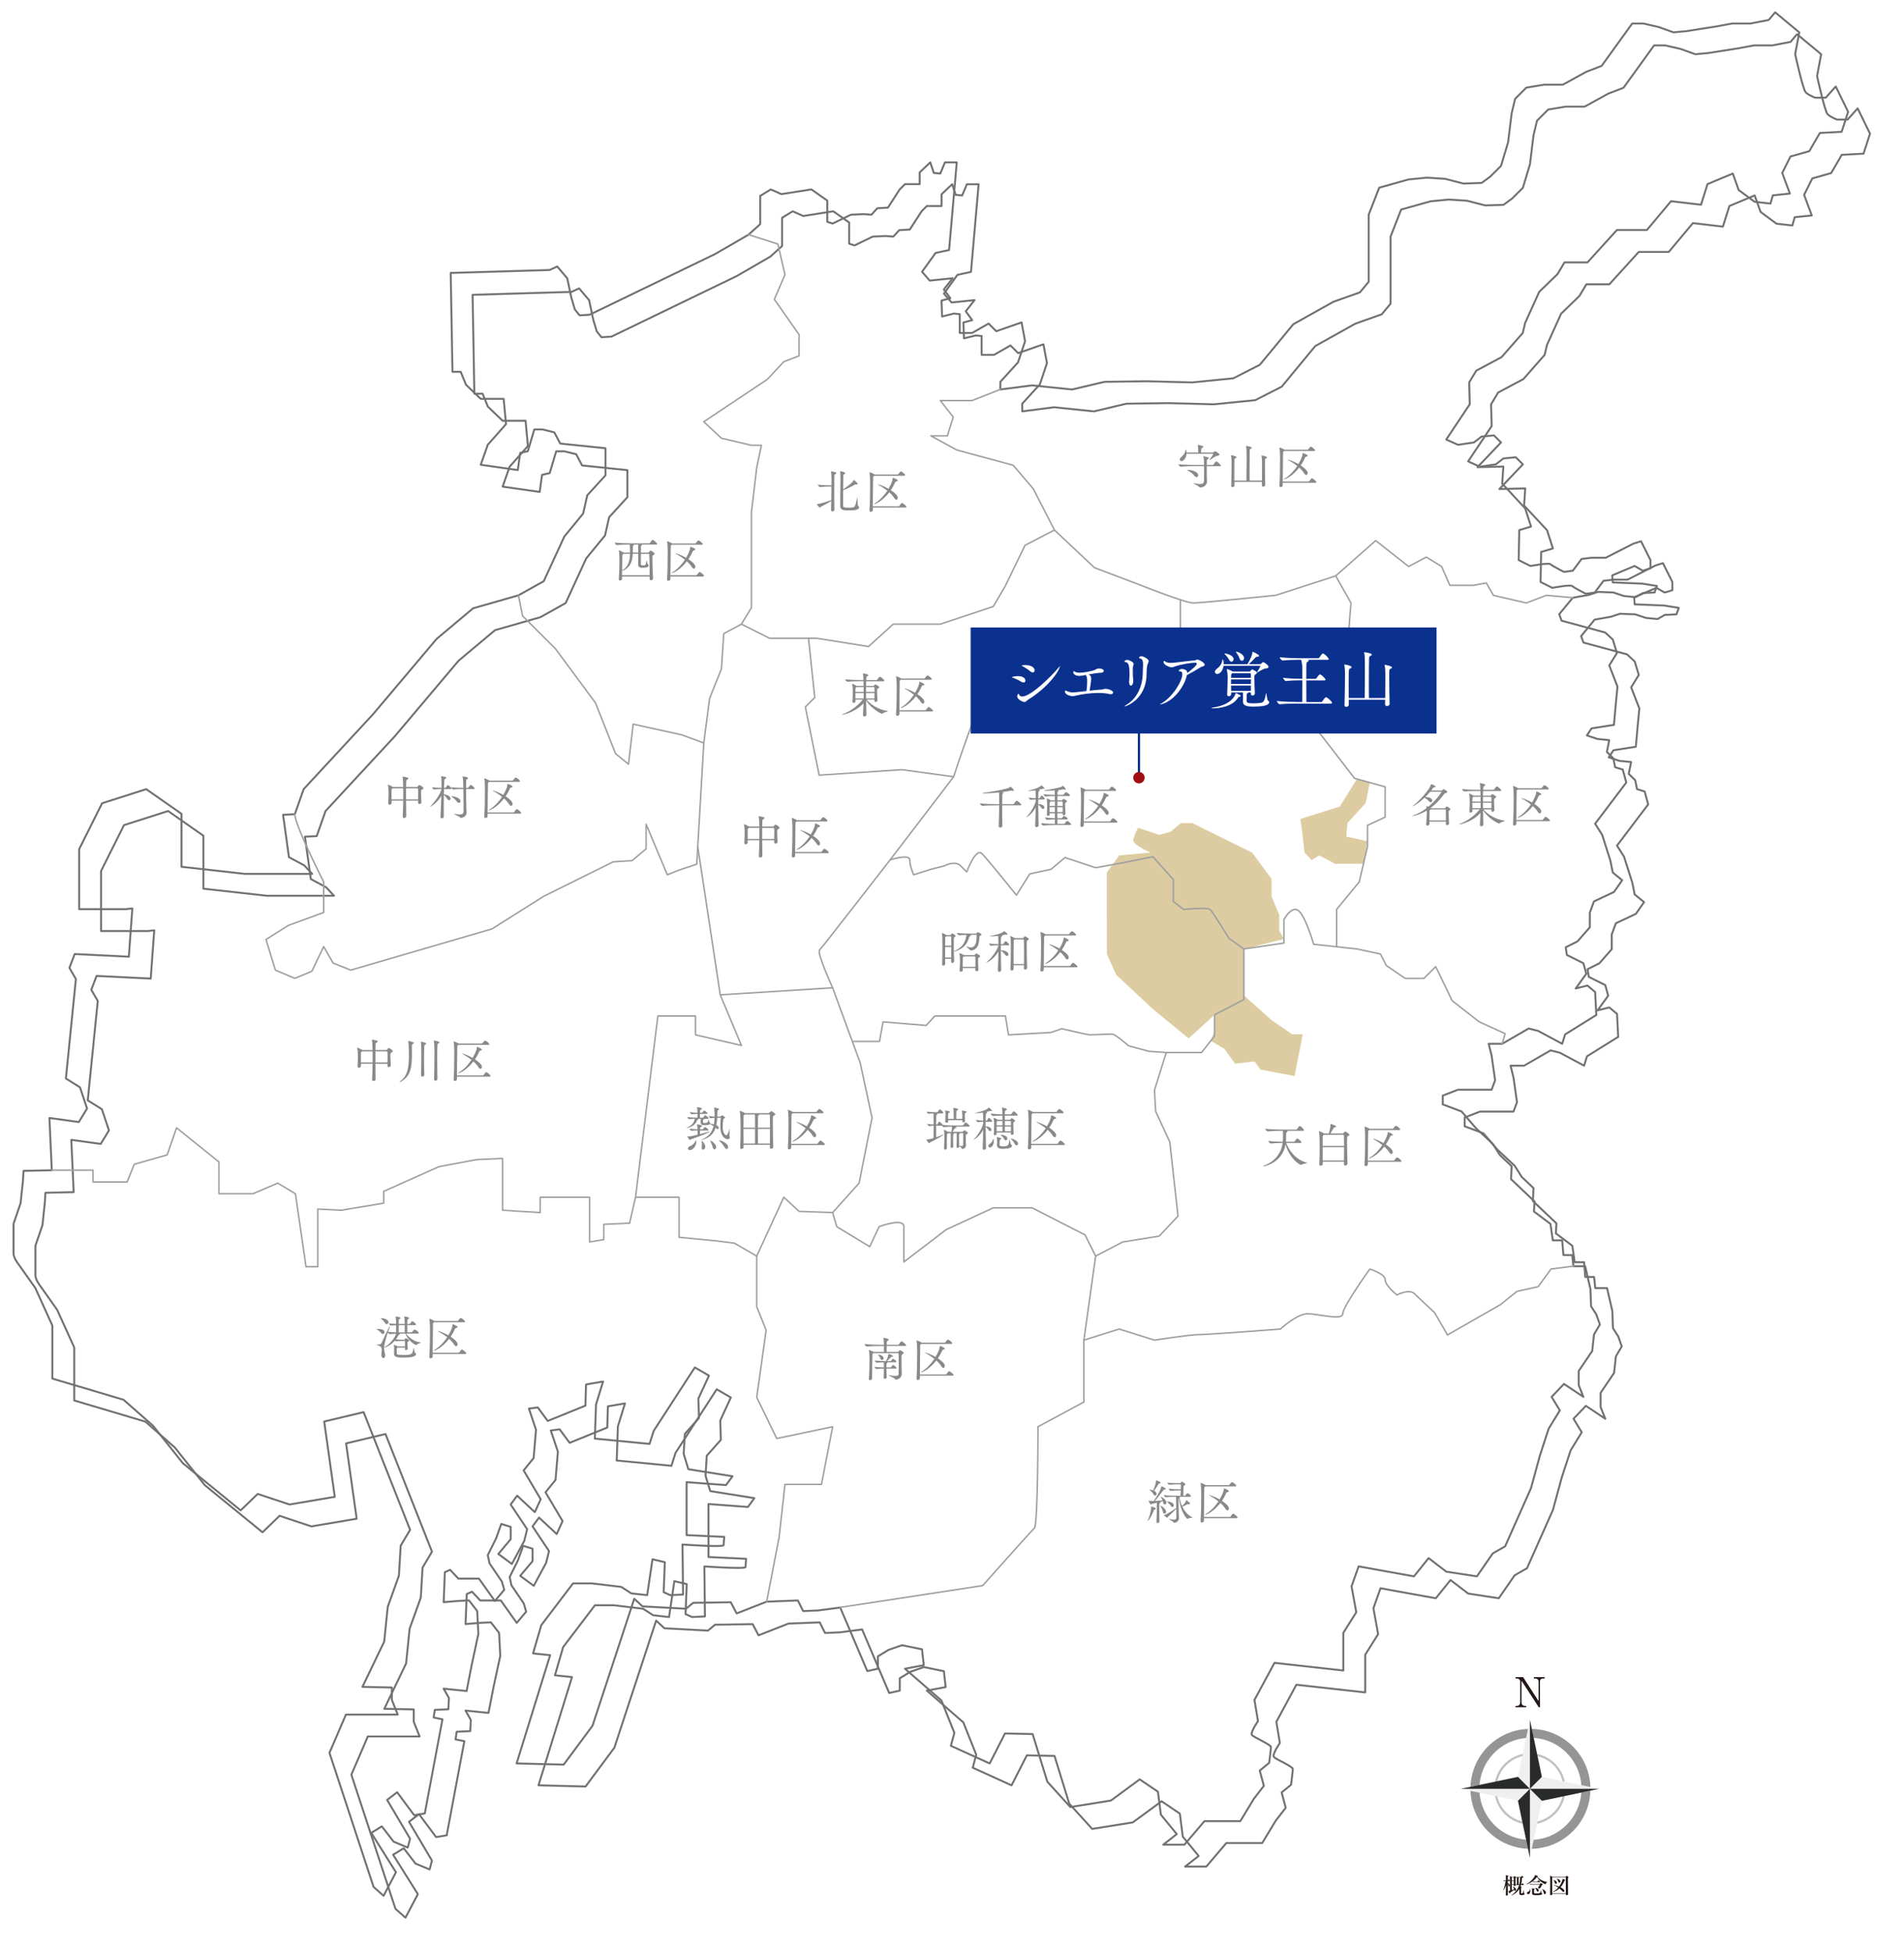 <?xml version="1.0" encoding="UTF-8"?><svg xmlns="http://www.w3.org/2000/svg" xmlns:xlink="http://www.w3.org/1999/xlink" viewBox="0 0 870 892"><defs><style>.cls-1{stroke:#9fa0a0;stroke-width:.68px;}.cls-1,.cls-2,.cls-3{stroke-linecap:round;stroke-linejoin:round;}.cls-1,.cls-4,.cls-3{fill:none;}.cls-5{opacity:.6;}.cls-6{fill:#898989;}.cls-7{fill:#231815;}.cls-2{filter:url(#drop-shadow-1);}.cls-2,.cls-8{fill:#fff;}.cls-2,.cls-3{stroke:#727171;stroke-width:.88px;}.cls-4{stroke:#0b318f;stroke-miterlimit:10;}.cls-9{fill:#0b318f;}.cls-10{isolation:isolate;}.cls-11{fill:#af871e;opacity:.7;}.cls-12{mix-blend-mode:multiply;}.cls-13{fill:#f0efef;}.cls-14{fill:#292b2b;}.cls-15{fill:#a00e15;}.cls-16{fill:#969595;}.cls-17{fill:#c3c1c0;}</style><filter id="drop-shadow-1" x="0" y="0" width="870" height="892" filterUnits="userSpaceOnUse"><feOffset dx="10" dy="10"/><feGaussianBlur result="blur" stdDeviation="5"/><feFlood flood-color="#231815" flood-opacity=".2"/><feComposite in2="blur" operator="in"/><feComposite in="SourceGraphic"/></filter></defs><g class="cls-10"><g id="_レイヤー_2"><g id="_ヘッダー"><path class="cls-2" d="M57.14,415.42h-20.97v-27.42l10.48-20.97,20.16-6.45,16.13,11.29v24.2l29.04,3.23h30.65l-3.61-3.87-6.99-3.76-2.69-19.36,5.38-.27,4.03-11.46,31.73-34.25,29.04-34.41,16.67-13.98,20.7-5.91,11.56-6.45,9.41-20.43,8.6-10.49,1.88-8.33,8.33-9.14v-12.37l-20.7-2.15-2.69-5.11-5.38-1.34h-3.76l-2.96,9.95-3.5.81-1.08,7.8-16.94-2.42,3.23-9.14,8.33-9.41-1.08-11.56h-10.49l-6.72-6.45-2.42-5.91h-3.76l-.81-45.17,45.17-1.34,3.5-1.61,4.57,5.38,1.88,8.87,1.61,5.38,2.15,2.69,4.57-.27,57.27-27.69,15.32-8.87,5.38-4.84v-12.91l4.84-2.96,4.84,2.15,13.71-2.15,7.26,5.11v9.68l2.43.81,8.33-4.03,5.91-.27,3.5.27,2.69-2.96,4.84-.27,5.38-8.33,2.42-2.42h6.72v-5.38l4.84-4.57,1.61,4.84,2.96.27,2.15-5.11h5.38l-3.5,40.06-6.18,1.34-6.18,8.6,3.5,4.03,10.49-1.08-4.03,5.11,2.96,4.03-4.03,1.08.27,7.26,5.38-1.34,2.69.27v8.6h5.65l7.53-4.3,3.5,3.5,11.56-4.03,1.61,8.6-3.23,9.68-8.07,8.87v3.5l14.52-1.88,18.28,1.88,14.79-3.5,19.09-.27,20.97.54,18.82-1.88,12.1-6.18,15.32-18.55,18.28-10.22,12.1-4.3,4.03-4.84v-30.65l4.84-12.37,13.44-3.76,8.33-.81,8.33.54,8.33,2.15,8.33-.27,4.03-2.96,4.84-4.84,3.23-10.75,1.61-13.17,1.61-6.72,5.11-5.11,8.07-1.34h8.6l10.75-5.91,6.99-2.69,13.98-19.36h5.11l6.99,1.61,6.72,2.42,5.91-.54,13.71-2.15,7.26-1.34h8.33l8.33-1.61,2.96-3.5,11.02,9.14-1.88,9.95s3.5,16.13,4.84,17.48c1.34,1.34,4.3,2.42,4.3,2.42h4.84l4.57-5.11,5.65,11.56-2.96,9.14-9.95.54-4.84,8.33-8.6,2.42-3.76,7.53,3.5,9.41-7.8.81-1.08,3.76-7.26-.81-7.26-5.38-2.69-7.53-11.56,4.84-2.96,9.41-13.71-1.61-11.02,13.17h-13.71l-13.44,14.79h-10.49l-3.23,5.38-8.33,8.07-6.45,14.25-1.08,4.57-9.68,11.02-11.56,6.18-3.23,5.38.27,9.95-10.75,16.13,5.38,2.42,7.26-1.08,3.5-2.69,5.65-.54,3.23,3.23-10.75,11.29,11.83-.27-.54,7.8,10.49,11.29,2.69,8.33-5.38,1.61-.27,13.71,5.38,2.69s8.33-1.61,9.14-.81,6.18,3.5,6.18,3.5l4.03-.54,4.03-5.38,4.57-.54h6.45l12.64-6.45,3.5-1.08,4.3,8.6v3.76l-3.5,1.08-3.76-2.15-10.22,4.3.27,3.23,13.44.54,6.72,1.08-1.08,2.96-5.38.27-3.23,1.88-5.38-.54-4.84-1.61-6.99-.27-4.03,1.34-7.53,1.34-6.18,7.53,1.08,2.96,19.9,5.38,3.5,3.23,1.88,6.18-3.5,5.65,3.76,9.68-.81,8.33-.81,9.14-10.22,1.61-2.15,3.23,4.84,1.61,5.38.54-1.08,5.38,2.96,2.96.81,4.03,3.5,1.08,1.61,5.91-14.25,18.82,3.23,5.11,3.76,11.83,1.08,5.38,4.3,3.5-3.76,5.38-9.14,4.3-1.88,5.11v6.72l-5.65,6.45-5.38,2.69.54,3.5,7.53,3.76,1.34,4.84-4.84,6.72,5.38-1.34,3.5,2.96.54,10.49-14.25,8.87-1.34,4.3-11.02-5.91-4.3-1.08-12.1,6.99h-6.18l1.34,5.38,1.61,11.29-1.61,4.3h-15.32l-6.99,2.69v4.03l8.6,3.23,6.45,7.53,7.8,7.26,3.23,5.11,5.38,5.11-.27,5.91,10.75,10.22-.27,4.57,7.53,5.65,1.08,7.53h4.3l.54,6.72h4.03l.54,5.11h5.38l2.42,10.49.27,7.8,2.42,3.76,1.61,4.57-2.69,4.57-.81,7.53-6.18,9.14v6.45l2.15,5.38-8.87-5.91-5.65,5.91,3.76,6.18-5.11,8.33-4.03,12.37-4.03,14.79-11.83,26.62-5.65,3.23-7.26,10.49-13.98-2.15-8.07-6.18-6.72,8.33-25.27-4.57-3.23,9.14,2.15,11.83-5.91,9.41v17.21l-31.46-3.5-9.14,16.94,1.61,9.68s-3.76,5.38-2.69,6.45c1.08,1.08,8.6,4.3,8.6,5.38s-.81,7.26-.81,7.26l-4.3,3.5,1.88,6.99-4.57,5.91-6.18,10.22h-16.4l-9.14,10.75h-9.68l6.18-4.84-7.26-8.87-1.34-10.49-8.33-5.65-13.17,9.68-18.55,2.96-10.49-11.56-6.72-21.78-12.64-.27-6.99,13.71-17.74-8.07,1.61-5.91-5.91-14.79-16.67-14.52,8.6-1.61-.81-7.26-9.14-1.88-6.18,2.15-4.84,2.96v5.65l-4.84,1.08-12.37-29.04-10.22,1.34-6.72.27-2.42-4.84-14.25.54-6.18,2.42-7.53,2.96-2.69-5.11-17.21.27-3.23,2.69-19.9-1.08-3.76-3.5-19.09,58.07-13.17,17.74-21.51-.54,15.32-49.47-7.8-.81,3.76-12.91,14.52-19.09h8.6l13.44,1.61,4.57,2.96,7.26.81,2.42-16.4,5.65,1.34-.54,13.71,2.96,1.34,5.91-.27-.27-22.85s18.82,1.34,18.82.27.27-3.76.27-3.76l-17.21-.81v-24.2l18.01,1.34,2.96-4.03-20.16-3.23-2.15-6.99.54-9.14,6.45-7.26-.27-8.87,4.84-10.49-6.45-3.76-18.82,29.04-1.88,5.91-25-2.42.54-15.59,3.23-10.49-7.8,1.34-.27,9.68-17.21,6.99-4.57-6.18-4.03.54,3.23,9.68-1.08,12.91-4.57,5.65,7.8,13.17-2.69,5.91-8.07-7.53-2.96,4.03,7.53,11.29-1.34,5.38-5.65,10.49-6.18-4.57,5.65-6.72v-5.65l-4.3-1.34-2.42,6.72-3.76,7.53.81,3.76,5.65,8.33,1.08,3.76-4.3,5.11-7.26-10.22h-9.41l-3.76-4.03-2.42,1.08-.54,13.71,6.45-.54,5.11-.27,3.76,4.84.54,10.49-2.96,13.71-2.42,12.37-10.49-1.08,2.42,4.3-.27,5.11-6.18.27-.54,3.5,4.03.81-8.07,43.02-4.84.81-7.8-10.49-4.57,3.5,10.49,17.74-1.08,4.03-6.45-2.69-5.38-6.99-4.84,2.96,11.29,18.01-5.65,10.75-4.57-4.03-20.16-61.3,7.53-17.48h23.66l-2.69-6.72v-5.65l-13.44-.27,9.95-20.7,1.61-15.86,5.11-14.25.81-13.71,4.3-7.26-21.24-53.77-18.01,4.3,4.84,34.41-20.7,3.5-14.52-4.84-7.8,7.53-26.35-21.51-13.71-17.21-13.44-11.83-32.53-9.68v-24.2l-7.8-17.21-7.8-11.02s-2.15-2.69-2.15-4.84v-13.44l3.23-9.41,1.08-10.22.27-4.57,12.91-.27-1.08-23.9,13.44,1.86,3.76-6.18-3.23-9.68-6.45-4.03,4.57-45.44-2.96-5.11,2.42-6.32,24.73,1.21,1.61-22.05-3.38.37Z"/><g class="cls-5"><path class="cls-11" d="M505.74,420.43v-21.78l5.65-7.8,14.25-1.27s-7.8-3.56-7.8-5.45,2.15-5.91,2.15-5.91l9.68,3.23,5.11-1.34,4.84-4.03h5.11l27.42,13.51,8.87,12.03v8.07l3.5,8.33v7.26l2.15,3.76-18.28,4.57v21.24l12.64,11.29,9.41,6.45h4.84l-3.76,19.09-15.59-2.96-2.69-3.76-8.87,1.08-4.84-6.72-6.26-3.77,1.69-4.57v-7.26l-11.83,10.75-16.4-13.44-16.67-15.59-4.3-9.54v-15.46Z"/><polygon class="cls-11" points="595.27 382.25 594.2 374.19 612.21 368.54 620.03 355.94 625.9 357.58 624.04 366.93 615.71 376.07 615.17 382.25 624.85 384.4 623.01 394.69 610.05 394.69 602.8 390.86 599.31 393.01 596.08 389.58 595.27 382.25"/></g><path class="cls-1" d="M435.75,354.92s12.19-37.62,15.06-37.62,17.92,3.31,17.92,3.31l18.82-20.87,18.19,2.51,8.16-10.59,18.1,8.08h5.91l1.43-8.08v-17.6"/><path class="cls-3" d="M57.14,415.42h-20.97v-27.42l10.48-20.97,20.16-6.45,16.13,11.29v24.2l29.04,3.23h30.65l-3.61-3.87-6.99-3.76-2.69-19.36,5.38-.27,4.03-11.46,31.73-34.25,29.04-34.41,16.67-13.98,20.7-5.91,11.56-6.45,9.41-20.43,8.6-10.49,1.88-8.33,8.33-9.14v-12.37l-20.7-2.15-2.69-5.11-5.38-1.34h-3.76l-2.96,9.95-3.5.81-1.08,7.8-16.94-2.42,3.23-9.14,8.33-9.41-1.08-11.56h-10.49l-6.72-6.45-2.42-5.91h-3.76l-.81-45.17,45.17-1.34,3.5-1.61,4.57,5.38,1.88,8.87,1.61,5.38,2.15,2.69,4.57-.27,57.27-27.69,15.32-8.87,5.38-4.84v-12.91l4.84-2.96,4.84,2.15,13.71-2.15,7.26,5.11v9.68l2.43.81,8.33-4.03,5.91-.27,3.5.27,2.69-2.96,4.84-.27,5.38-8.33,2.42-2.42h6.72v-5.38l4.84-4.57,1.61,4.84,2.96.27,2.15-5.11h5.38l-3.5,40.06-6.18,1.34-6.18,8.6,3.5,4.03,10.49-1.08-4.03,5.11,2.96,4.03-4.03,1.08.27,7.26,5.38-1.34,2.69.27v8.6h5.65l7.53-4.3,3.5,3.5,11.56-4.03,1.61,8.6-3.23,9.68-8.07,8.87v3.5l14.52-1.88,18.28,1.88,14.79-3.5,19.09-.27,20.97.54,18.82-1.88,12.1-6.18,15.32-18.55,18.28-10.22,12.1-4.3,4.03-4.84v-30.65l4.84-12.37,13.44-3.76,8.33-.81,8.33.54,8.33,2.15,8.33-.27,4.03-2.96,4.84-4.84,3.23-10.75,1.61-13.17,1.61-6.72,5.11-5.11,8.07-1.34h8.6l10.75-5.91,6.99-2.69,13.98-19.36h5.11l6.99,1.61,6.72,2.42,5.91-.54,13.71-2.15,7.26-1.34h8.33l8.33-1.61,2.96-3.5,11.02,9.14-1.88,9.95s3.5,16.13,4.84,17.48c1.34,1.34,4.3,2.42,4.3,2.42h4.84l4.57-5.11,5.65,11.56-2.96,9.14-9.95.54-4.84,8.33-8.6,2.42-3.76,7.53,3.5,9.41-7.8.81-1.08,3.76-7.26-.81-7.26-5.38-2.69-7.53-11.56,4.84-2.96,9.41-13.71-1.61-11.02,13.17h-13.71l-13.44,14.79h-10.49l-3.23,5.38-8.33,8.07-6.45,14.25-1.08,4.57-9.68,11.02-11.56,6.18-3.23,5.38.27,9.95-10.75,16.13,5.38,2.42,7.26-1.08,3.5-2.69,5.65-.54,3.23,3.23-10.75,11.29,11.83-.27-.54,7.8,10.49,11.29,2.69,8.33-5.38,1.61-.27,13.71,5.38,2.69s8.33-1.61,9.14-.81,6.18,3.5,6.18,3.5l4.03-.54,4.03-5.38,4.57-.54h6.45l12.64-6.45,3.5-1.08,4.3,8.6v3.76l-3.5,1.08-3.76-2.15-10.22,4.3.27,3.23,13.44.54,6.72,1.08-1.08,2.96-5.38.27-3.23,1.88-5.38-.54-4.84-1.61-6.99-.27-4.03,1.34-7.53,1.34-6.18,7.53,1.08,2.96,19.9,5.38,3.5,3.23,1.88,6.18-3.5,5.65,3.76,9.68-.81,8.33-.81,9.14-10.22,1.61-2.15,3.23,4.84,1.61,5.38.54-1.08,5.38,2.96,2.96.81,4.03,3.5,1.08,1.61,5.91-14.25,18.82,3.23,5.11,3.76,11.83,1.08,5.38,4.3,3.5-3.76,5.38-9.14,4.3-1.88,5.11v6.72l-5.65,6.45-5.38,2.69.54,3.5,7.53,3.76,1.34,4.84-4.84,6.72,5.38-1.34,3.5,2.96.54,10.49-14.25,8.87-1.34,4.3-11.02-5.91-4.3-1.08-12.1,6.99h-6.18l1.34,5.38,1.61,11.29-1.61,4.3h-15.32l-6.99,2.69v4.03l8.6,3.23,6.45,7.53,7.8,7.26,3.23,5.11,5.38,5.11-.27,5.91,10.75,10.22-.27,4.57,7.53,5.65,1.08,7.53h4.3l.54,6.72h4.03l.54,5.11h5.38l2.42,10.49.27,7.8,2.42,3.76,1.61,4.57-2.69,4.57-.81,7.53-6.18,9.14v6.45l2.15,5.38-8.87-5.91-5.65,5.91,3.76,6.18-5.11,8.33-4.03,12.37-4.03,14.79-11.83,26.62-5.65,3.23-7.26,10.49-13.98-2.15-8.07-6.18-6.72,8.33-25.27-4.57-3.23,9.14,2.15,11.83-5.91,9.41v17.21l-31.46-3.5-9.14,16.94,1.61,9.68s-3.76,5.38-2.69,6.45c1.08,1.08,8.6,4.3,8.6,5.38s-.81,7.26-.81,7.26l-4.3,3.5,1.88,6.99-4.57,5.91-6.18,10.22h-16.4l-9.14,10.75h-9.68l6.18-4.84-7.26-8.87-1.34-10.49-8.33-5.65-13.17,9.68-18.55,2.96-10.49-11.56-6.72-21.78-12.64-.27-6.99,13.71-17.74-8.07,1.61-5.91-5.91-14.79-16.67-14.52,8.6-1.61-.81-7.26-9.14-1.88-6.18,2.15-4.84,2.96v5.65l-4.84,1.08-12.37-29.04-10.22,1.34-6.72.27-2.42-4.84-14.25.54-6.18,2.42-7.53,2.96-2.69-5.11-17.21.27-3.23,2.69-19.9-1.08-3.76-3.5-19.09,58.07-13.17,17.74-21.51-.54,15.32-49.47-7.8-.81,3.76-12.91,14.52-19.09h8.6l13.44,1.61,4.57,2.96,7.26.81,2.42-16.4,5.65,1.34-.54,13.71,2.96,1.34,5.91-.27-.27-22.85s18.82,1.34,18.82.27.27-3.76.27-3.76l-17.21-.81v-24.2l18.01,1.34,2.96-4.03-20.16-3.23-2.15-6.99.54-9.14,6.45-7.26-.27-8.87,4.84-10.49-6.45-3.76-18.82,29.04-1.88,5.91-25-2.42.54-15.59,3.23-10.49-7.8,1.34-.27,9.68-17.21,6.99-4.57-6.18-4.03.54,3.23,9.68-1.08,12.91-4.57,5.65,7.8,13.17-2.69,5.91-8.07-7.53-2.96,4.03,7.53,11.29-1.34,5.38-5.65,10.49-6.18-4.57,5.65-6.72v-5.65l-4.3-1.34-2.42,6.72-3.76,7.53.81,3.76,5.65,8.33,1.08,3.76-4.3,5.11-7.26-10.22h-9.41l-3.76-4.03-2.42,1.08-.54,13.71,6.45-.54,5.11-.27,3.76,4.84.54,10.49-2.96,13.71-2.42,12.37-10.49-1.08,2.42,4.3-.27,5.11-6.18.27-.54,3.5,4.03.81-8.07,43.02-4.84.81-7.8-10.49-4.57,3.5,10.49,17.74-1.08,4.03-6.45-2.69-5.38-6.99-4.84,2.96,11.29,18.01-5.65,10.75-4.57-4.03-20.16-61.3,7.53-17.48h23.66l-2.69-6.72v-5.65l-13.44-.27,9.95-20.7,1.61-15.86,5.11-14.25.81-13.71,4.3-7.26-21.24-53.77-18.01,4.3,4.84,34.41-20.7,3.5-14.52-4.84-7.8,7.53-26.35-21.51-13.71-17.21-13.44-11.83-32.53-9.68v-24.2l-7.8-17.21-7.8-11.02s-2.15-2.69-2.15-4.84v-13.44l3.23-9.41,1.08-10.22.27-4.57,12.91-.27-1.08-23.9,13.44,1.86,3.76-6.18-3.23-9.68-6.45-4.03,4.57-45.44-2.96-5.11,2.42-6.32,24.73,1.21,1.61-22.05-3.38.37Z"/><polyline class="cls-1" points="23.68 534.69 42.5 534.69 42.5 540.07 58.1 540.07 61.32 532.01 76.38 527.7 80.68 515.34 100.04 530.93 100.04 545.45 115.63 545.45 126.92 540.61 134.99 545.45 139.83 578.79 145.21 578.79 145.21 552.44 155.96 552.98 175.32 549.75 175.32 544.37 200.59 533.08 217.8 529.85 229.63 529.32 229.63 552.98 246.83 554.05 246.83 547.06 269.42 547.06 269.42 567.49 275.87 566.42 275.87 559.43 287.7 558.89 290.39 547.06 310.28 547.06 310.28 565.34 326.95 566.96 335.56 568.03 345.77 573.95 345.77 597.07 350.07 607.82 345.77 638.47 354.91 657.29 380.46 651.92 375.35 678.26 358.68 678.26 355.99 702.46 350.34 731.77"/><path class="cls-1" d="M134.72,372.03c0,5.11,13.17,30.92,13.17,30.92v13.98l-16.13,5.91-10.22,6.45,4.3,13.98,8.87,3.76,7.8-3.23,5.38-11.29,4.3,7.53,8.07,3.23,64.53-18.82,23.66-14.92,31.73-15.73,8.6-.54,6.45-5.38v-11.29l9.68,23.12,5.38-2.15,8.07-2.69,3.23-55.38-10.22-3.76-22.05-4.84-2.15,18.28-5.91-4.84-9.14-23.12-18.28-24.73-15.06-15.06-1.88-9.41"/><polyline class="cls-1" points="342.01 107.21 355.45 111.51 358.68 125.49 353.84 136.78 365.13 152.92 365.13 162.6 358.14 165.28 350.61 173.35 321.58 192.71 329.64 200.24 343.35 203.46 347.92 203.46 345.77 213.68 343.35 234.11 343.35 252.93 343.35 267.45 343.35 277.67 338.78 285.19 330.72 289.5 329.64 305.63 324.26 319.07 321.58 339.5"/><polyline class="cls-1" points="338.78 285.19 351.69 291.65 373.2 291.65 396.86 295.41 408.15 285.19 429.66 285.19 453.85 277.13 459.23 267.99 468.37 249.17 481.81 242.18 472.14 223.36 462.99 212.6 437.18 205.61 425.35 199.16 432.88 199.16 435.57 190.56 429.66 183.03 444.17 183.03 457.08 177.92"/><path class="cls-1" d="M481.81,242.18l18.28,17.21,19.9,7.53s21.51,8.6,25.27,8.6,37.64-3.5,37.64-3.5l27.42-8.87,18.28-16.13,15.06,11.83,8.07-4.3,6.99,4.3,3.76,8.6h10.75l5.91-1.08,3.23,5.65,15.06,3.5,9.14-3.5,12.1,1.08"/><polyline class="cls-1" points="290.39 547.06 300.6 464.25 317.81 464.25 317.81 472.86 338.78 477.7 329.1 454.57 318.82 386.79"/><path class="cls-1" d="M345.77,573.95l12.37-26.89,6.99,6.45,15.33.54,1.88,6.45,15.06,9.14,4.3-9.14s11.29-4.3,11.29,0v16.13l19.36-14.79,21.51-9.95h17.74l24.2,12.37,4.84,9.68-5.38,38.41v28.27l-20.97,11.29s0,44.63-1.61,46.24c-1.61,1.61-23.66,26.35-23.66,26.35l-65.06,9.95"/><path class="cls-1" d="M495.26,612.35l16.13-5.07,16.13,5.07s16.13-2.53,20.43-2.53,37.1-2.53,37.1-2.53c0,0,7.53-6.99,12.37-6.99s16.13,3.23,16.13,0,12.37-20.43,12.37-20.43c0,0,6.99,2.15,6.99,4.84s5.38,6.99,5.38,6.99c0,0,5.65-2.96,8.07-.54,2.42,2.42,9.14,8.6,9.14,8.6l5.91,10.22,24.2-13.87,7.53-6.03,9.68-2.15,5.91-8.07,10.22-1.34"/><path class="cls-1" d="M500.63,573.95l12.37-6.45,16.67-2.69,8.6-9.14-3.76-33.88-6.45-13.98-.54-9.68,5.38-17.21h16.13l5.91-7.53v-9.68l13.44-6.99v-23.12l18.28-2.69v-10.75s3.76-6.99,6.99-3.76c3.23,3.23,6.59,15.06,6.59,15.06l19.76,2.15,10.75,2.29,2.69,5.24,8.6,5.91h8.6l5.38-5.38,7.53,15.59,12.37,9.66,11.83,5.39-1.34,4.57"/><polyline class="cls-1" points="610.74 432.59 610.74 415.55 621.08 402.95 624.85 386.79 624.85 377.14 632.91 373.38 632.91 359.53 618.93 355.63 600.25 331.44 591.51 327.14 591.51 316.92 607.1 314.23 612.21 304.01 615.71 295.41 617.32 275.52 610.33 263.15"/><polyline class="cls-1" points="380.46 554.05 392.55 540.61 398.47 510.79 393.09 485.76 380.46 451.35 329.1 454.57"/><path class="cls-1" d="M380.46,451.35s-7.27-15.95-6.01-17.21c1.25-1.25,32.26-41.22,32.26-41.22l29.04-38-23.66-3.23-37.79,2.51-6.31-31.19,4.3-4.3-2.87-27.06"/><path class="cls-1" d="M389.46,475.87h12.41l1.61-8.95,19.72,1.63,3.94-4.3h32.26l1.43,8.6,19.36-1.08,5.02-1.72s11.47,2.79,12.91,2.79,8.6-.36,10.04-.36,7.53,5.38,7.53,5.38l9.32,2.51,7.89.54"/><path class="cls-1" d="M568.39,433.6l-6.81-4.84s-7.55-12.17-8.6-13.22c-1.05-1.05-12.19,0-12.19,0l-4.66-3.63v-10.04l-9.32-10.4-14.34,2.87-11.83,2.15-13.98-4.66-6.45,5.38-9.68,2.1-6.09,9.73s-12.91-16.13-15.77-19c-2.87-2.87-6.94,8.37-6.94,8.37l-2.74-2.74c-2.74-2.74-7.53,0-7.53,0l-6.09,1.53-7.89,2.51s-1.79-3.94-1.79-6.81-8.96,0-8.96,0"/><g class="cls-12"><path class="cls-6" d="M174.17,609.07c-.37-.5-1.21-1.17-1.84-1.52-.17-.11-.26-.15-.26-.19,0-.11.87-.11.91-.11,1.19,0,2.71.32,2.71,1.41,0,.48-.35.87-.76.87-.24,0-.52-.13-.76-.45ZM185.02,616.46l.02-.69h-3.46c-.24.13-.3.28-.3,1.28,0,.39.02.8.02,1.21,0,.63.11.87,3.18.87,3.83,0,3.98-.35,4.48-3.18.02-.15.04-.22.06-.22.15,0,.26,2.1.65,2.36.3.2.43.41.43.65,0,.3-.09,1.6-5.59,1.6-3.18,0-4.44-.3-4.44-1.71,0-.54.02-1.93.02-2.36,0-.37,0-1.02-.09-1.54-.02-.06-.02-.13-.02-.15,0-.06.02-.09.06-.09.24,0,1.45.58,1.58.65l.13.06h3.27c.02-.41.02-.84.02-1.26,0-.39,0-.76-.02-1,0-.06-.06-.24-.24-.24h-.76c-.69,0-1.41,0-3.1.17h-.04c-.13,0-.3-.13-.45-.3-1.88,2.12-4.2,3.16-4.81,3.16-.04,0-.09,0-.11-.02v.39c0,.78.11,1.52.32,2.17.5,1.45-.13,2.29-.71,2.29-.43,0-.87-.48-.87-1.54v-.26c.04-.63.19-1.3.19-1.93,0-.91-.32-1.73-1.75-2.1-.37-.09-.52-.17-.52-.24,0-.09.19-.13.52-.13.87,0,1.39-.09,1.8-1.02.54-1.21,3.33-7.34,3.68-7.34.04,0,.04.02.04.09,0,.09-.04.26-.11.43-.19.48-.48,1.19-.78,2.01,1.21.15,2.53.22,3.66.24v-3.23c-.87.04-1.8.11-2.34.17h-.02c-.33,0-.93-.76-.93-1.04.93.13,2.21.22,3.29.26v-.78c0-.95-.09-1.82-.24-2.47,0-.04-.02-.06-.02-.09,0-.04.04-.06.11-.06.15,0,2.19.28,2.19.71,0,.13-.11.26-.3.39-.43.3-.5.06-.52,1,0,.35-.02.82-.02,1.34h2.73v-.82c0-.95-.06-1.82-.22-2.47-.02-.04-.02-.06-.02-.11s.02-.04.09-.04c.24,0,2.21.32,2.21.71,0,.13-.13.26-.3.39-.43.3-.5.06-.54,1-.02.35-.02.8-.02,1.34h1c.13,0,.22-.06.28-.17.71-1.04.89-1.08,1-1.08.04,0,.09.02.13.02.65.26,1.58,1.1,1.58,1.52,0,.13-.09.24-.41.24h-3.59v1c0,.82,0,1.65.02,2.3h1.88c.13,0,.28-.09.35-.19.28-.45.82-1.1,1.08-1.1.06,0,.11.02.15.02.69.24,1.78,1.1,1.78,1.54,0,.15-.11.28-.48.28h-5.35c1.17,1.73,3.79,3.75,6.69,4.03.11.02.17.04.17.06,0,.15-1.6.54-2.01,1.02-.04.06-.11.09-.15.09-1.02,0-4.01-2.51-5.02-5.2h-2.62c.09.04.15.11.15.17,0,.11-.11.22-.3.3-.22.09-.26.11-.37.32-.32.65-.71,1.28-1.15,1.84,1.39.15,2.06.15,2.79.15h.93c.09,0,.17-.06.26-.17.43-.52.52-.52.54-.52.15,0,1.49.63,1.49,1.15,0,.19-.22.32-.37.43-.37.26-.37.32-.37.76,0,.28.06,1.8.13,2.47.04.52-.63.63-.8.63-.28,0-.52-.13-.52-.41v-.02ZM175.84,604.4c-.3-.54-1.02-1.3-1.67-1.78-.17-.13-.26-.2-.26-.24s.11-.04.35-.04c1.28,0,3.23.58,3.23,1.8,0,.5-.37.89-.8.89-.28,0-.58-.17-.84-.63ZM178.09,609.59c-.26,0-.63-.35-.87-.67-1.06,2.94-1.65,5.41-1.69,6.73.02-.04.13-.11.3-.19,2.25-1.19,4.68-4.27,5.13-6.06-.87.04-1.84.09-2.86.19h-.02ZM184.93,608.81v-3.29h-2.73v3.29h2.73Z"/><path class="cls-6" d="M197.71,618.69v1.17c0,.48-.5.8-.93.8-.32,0-.61-.17-.61-.63v-.09c.22-3.14.3-7.9.3-11.5,0-.84-.02-1.6-.02-2.27,0-.58-.09-2.55-.26-3.42-.02-.06-.02-.11-.02-.15s.02-.06.04-.06c.17,0,1.69.63,2.19.97.04.02.06.04.11.09h10.5c.13,0,.28-.09.35-.2.19-.3.91-1.19,1.15-1.19.06,0,.11.02.15.02.69.26,1.84,1.3,1.84,1.65,0,.15-.11.3-.46.3h-13.66s-.09.06-.15.11c-.37.24-.37.32-.37.91-.02,1.67-.13,8.25-.15,12.93h11.78c.13,0,.3-.09.37-.19.19-.3.89-1.3,1.17-1.3.06,0,.11.02.15.02.52.19,1.91,1.34,1.91,1.73,0,.15-.11.3-.48.3h-14.9ZM198.27,617.13s-.06-.02-.06-.04c0-.06.17-.19.58-.45,1.8-1.08,3.88-3.12,5.52-5.63-1.19-.95-2.58-1.86-4.01-2.62-.13-.06-.19-.15-.19-.19s.04-.06.13-.06c0,0,2.14.56,4.63,1.99,1.69-2.88,1.88-4.2,1.91-4.76.02-.22.02-.28.09-.28.15,0,2.25.76,2.25,1.28,0,.19-.24.32-.74.43-.39.09-.45.35-.61.67-.48,1.13-1.1,2.25-1.84,3.31,2.84,1.91,3.16,2.9,3.16,3.46,0,.5-.28.89-.65.89-.28,0-.61-.22-.93-.74-.52-.84-1.32-1.78-2.29-2.64-3.12,4.03-6.34,5.39-6.95,5.39Z"/><path class="cls-6" d="M177.01,486.03h-5.46c.02,2.45.04,4.98.09,7.08.02.65-.65.82-.97.82-.35,0-.65-.17-.65-.65v-.09c.13-1.86.19-4.53.22-7.17h-5.33c0,.32.02.67.02,1.04.02.5-.5.82-.93.82-.32,0-.61-.17-.61-.65v-.09c.15-2.3.15-4.37.15-5.13,0-.61-.11-2.21-.3-3.1-.02-.09-.02-.13-.02-.15,0-.04,0-.06.02-.06.39,0,2.06.89,2.23,1.02.02.02.06.04.09.06h4.66c0-.39-.02-.74-.02-1.06-.02-.61-.02-2.55-.26-3.51-.02-.06-.02-.11-.02-.15t.02-.02c.22,0,2.71.32,2.71.82,0,.15-.19.32-.5.5-.35.2-.48.17-.52.91-.04.52-.04,1.39-.06,2.51h4.92c.13,0,.26-.09.35-.19.02-.04.54-.71.78-.71.39,0,1.88,1.02,1.88,1.45,0,.26-.28.43-.67.63-.32.17-.43.22-.43,1.39,0,1.08.09,2.81.17,4.31v.06c0,.52-.48.84-.89.84-.35,0-.65-.22-.65-.67v-.87ZM165.47,480.4s-.11.09-.17.13c-.37.24-.39.35-.39.93v3.98h5.33c.02-.91.02-1.8.02-2.66s0-1.65-.02-2.38h-4.76ZM171.56,480.4c-.02,1.45-.02,3.2-.02,5.04h5.5c.02-1.17.06-2.21.06-3.07,0-1.84-.13-1.97-.37-1.97h-5.17Z"/><path class="cls-6" d="M182.58,494.5s-.06-.02-.06-.04c0-.09.15-.24.5-.52,3.18-2.49,3.81-5.93,3.81-11.63,0-4.81-.24-6.21-.3-6.5-.02-.06-.02-.11-.02-.15t.02-.02c.26,0,2.6.48,2.6.95,0,.11-.11.24-.39.39-.45.24-.54.24-.54.84v.35c.02,1.26.02,2.45.02,3.55,0,5.91-.5,9.81-4.87,12.45-.35.22-.63.32-.76.32ZM193,491.95c-.32,0-.63-.2-.63-.71v-.04c.09-2.32.15-6.56.15-9.64,0-2.69-.04-4.57-.24-5.41-.02-.06-.02-.11-.02-.13s0-.04.04-.04c.13,0,2.45.37,2.45.89,0,.15-.11.28-.32.41-.45.26-.5.09-.56.93-.06,1.06-.11,2.99-.11,5.04,0,2.99.06,6.3.13,7.86.02.41-.28.84-.89.84ZM199.9,492.98c0,.5-.5.82-.91.82-.35,0-.65-.19-.65-.71v-.04c.09-3.03.17-7.97.17-11.45,0-2.12-.04-4.96-.26-6-.02-.06-.02-.11-.02-.13s0-.04.04-.04c.13,0,2.49.35,2.49.89,0,.15-.11.28-.33.41-.45.26-.5.09-.56.93-.06,1-.09,2.92-.09,5.13,0,3.46.06,7.66.11,10.18v.02Z"/><path class="cls-6" d="M208.81,491.95v1.17c0,.48-.5.8-.93.8-.32,0-.61-.17-.61-.63v-.09c.22-3.14.3-7.9.3-11.5,0-.84-.02-1.6-.02-2.27,0-.58-.09-2.55-.26-3.42-.02-.06-.02-.11-.02-.15s.02-.06.04-.06c.17,0,1.69.63,2.19.97.04.02.06.04.11.09h10.5c.13,0,.28-.09.35-.2.19-.3.91-1.19,1.15-1.19.06,0,.11.02.15.02.69.26,1.84,1.3,1.84,1.65,0,.15-.11.3-.46.3h-13.66s-.09.06-.15.11c-.37.24-.37.32-.37.91-.02,1.67-.13,8.25-.15,12.93h11.78c.13,0,.3-.09.37-.19.19-.3.89-1.3,1.17-1.3.06,0,.11.02.15.02.52.19,1.91,1.34,1.91,1.73,0,.15-.11.3-.48.3h-14.9ZM209.37,490.39s-.06-.02-.06-.04c0-.06.17-.19.58-.45,1.8-1.08,3.88-3.12,5.52-5.63-1.19-.95-2.58-1.86-4.01-2.62-.13-.06-.19-.15-.19-.19s.04-.06.13-.06c0,0,2.14.56,4.63,1.99,1.69-2.88,1.88-4.2,1.91-4.76.02-.22.02-.28.09-.28.15,0,2.25.76,2.25,1.28,0,.19-.24.32-.74.43-.39.09-.45.35-.61.67-.48,1.13-1.1,2.25-1.84,3.31,2.84,1.91,3.16,2.9,3.16,3.46,0,.5-.28.89-.65.89-.28,0-.61-.22-.93-.74-.52-.84-1.32-1.78-2.29-2.64-3.12,4.03-6.34,5.39-6.95,5.39Z"/><path class="cls-6" d="M191.01,365.85h-5.46c.02,2.45.04,4.98.09,7.08.02.65-.65.82-.97.82-.35,0-.65-.17-.65-.65v-.09c.13-1.86.19-4.53.22-7.17h-5.33c0,.32.02.67.02,1.04.02.5-.5.82-.93.82-.32,0-.61-.17-.61-.65v-.09c.15-2.3.15-4.37.15-5.13,0-.61-.11-2.21-.3-3.1-.02-.09-.02-.13-.02-.15,0-.04,0-.06.02-.06.39,0,2.06.89,2.23,1.02.02.02.06.04.09.06h4.66c0-.39-.02-.74-.02-1.06-.02-.61-.02-2.55-.26-3.51-.02-.06-.02-.11-.02-.15t.02-.02c.22,0,2.71.32,2.71.82,0,.15-.19.32-.5.5-.35.2-.48.17-.52.91-.04.52-.04,1.39-.06,2.51h4.92c.13,0,.26-.09.35-.19.02-.04.54-.71.78-.71.39,0,1.88,1.02,1.88,1.45,0,.26-.28.43-.67.63-.32.17-.43.22-.43,1.39,0,1.08.09,2.81.17,4.31v.06c0,.52-.48.84-.89.84-.35,0-.65-.22-.65-.67v-.87ZM179.47,360.22s-.11.09-.17.13c-.37.24-.39.35-.39.93v3.98h5.33c.02-.91.02-1.8.02-2.66s0-1.65-.02-2.38h-4.76ZM185.55,360.22c-.02,1.45-.02,3.2-.02,5.04h5.5c.02-1.17.06-2.21.06-3.07,0-1.84-.13-1.97-.37-1.97h-5.17Z"/><path class="cls-6" d="M202.86,360.55c-.02.74-.02,1.54-.04,2.36,1.84.24,3.07,1.13,3.07,2.01,0,.43-.3.74-.65.74-.28,0-.61-.17-.89-.63-.39-.63-.93-1.36-1.54-1.84-.02,2.08-.04,4.33-.04,6.39,0,1.28,0,2.47.02,3.51.02.56-.61.84-.91.84-.32,0-.63-.22-.63-.69v-.06c.15-2.38.3-6.19.39-9.53-1.84,3.29-4.87,4.98-5.11,4.98-.02,0-.04,0-.04-.02,0-.04.11-.17.33-.37,1.15-1,4.42-5.26,4.89-7.54v-.15c-.84,0-2.08.02-3.4.19h-.02c-.26,0-.87-.8-.87-1.04,1.58.24,3.4.3,4.31.3v-1.95c0-1.65-.04-2.56-.15-3.23-.02-.06-.02-.13-.02-.15,0-.04.02-.04.04-.04.06,0,2.36.3,2.36.76,0,.13-.13.28-.39.41-.37.19-.52.13-.56.82-.04.71-.09,1.91-.13,3.38h.56c.06,0,.19-.06.26-.17.19-.32.74-1.1.97-1.1.33,0,1.62,1.17,1.62,1.56,0,.13-.09.26-.39.26h-3.05ZM208.68,366.16c-.52-.74-1.47-1.56-2.23-2.14-.17-.15-.28-.22-.28-.26,0-.02.04-.02.09-.02.69,0,4.14.69,4.14,2.36,0,.43-.3.76-.69.76-.3,0-.67-.2-1.02-.69ZM212.97,360.53c0,2.88.04,6.41.11,8.14.02.65.11,2.12.11,2.56v.04c0,1.58-1.49,2.43-2.69,2.43-.22,0-.26-.13-.39-.3-.3-.39-2.79-1.36-2.79-1.52,0-.02.02-.02.09-.02.04,0,.13,0,.24.02.97.17,1.73.26,2.32.26,1.32,0,1.8-.41,1.82-1.1,0-.45.02-1.04.02-1.71,0-2.38-.07-5.91-.11-8.79h-.28c-1.04,0-2.62.02-4.31.19h-.02c-.35,0-.89-.78-.89-1.02,1.93.24,4.2.3,5.28.3h.22c-.04-1.95-.09-4.09-.32-5.09-.02-.06-.02-.11-.02-.13,0-.04.02-.06.06-.06s.09,0,.15.02c2.01.35,2.29.5,2.29.8,0,.15-.13.3-.35.45-.41.28-.5.09-.52,1.1-.02.69-.02,1.73-.02,2.9h.84c.06,0,.22-.06.28-.17.09-.15.71-1.19,1.02-1.19.5,0,1.75,1.26,1.75,1.62,0,.13-.09.26-.43.26h-3.46Z"/><path class="cls-6" d="M222.81,371.77v1.17c0,.48-.5.8-.93.8-.32,0-.61-.17-.61-.63v-.09c.22-3.14.3-7.9.3-11.5,0-.84-.02-1.6-.02-2.27,0-.58-.09-2.55-.26-3.42-.02-.06-.02-.11-.02-.15s.02-.06.04-.06c.17,0,1.69.63,2.19.97.04.02.06.04.11.09h10.5c.13,0,.28-.09.35-.2.19-.3.91-1.19,1.15-1.19.06,0,.11.02.15.02.69.26,1.84,1.3,1.84,1.65,0,.15-.11.3-.46.3h-13.66s-.09.06-.15.11c-.37.24-.37.32-.37.91-.02,1.67-.13,8.25-.15,12.93h11.78c.13,0,.3-.09.37-.19.19-.3.89-1.3,1.17-1.3.06,0,.11.02.15.02.52.19,1.91,1.34,1.91,1.73,0,.15-.11.3-.48.3h-14.9ZM223.37,370.21s-.06-.02-.06-.04c0-.06.17-.19.58-.45,1.8-1.08,3.88-3.12,5.52-5.63-1.19-.95-2.58-1.86-4.01-2.62-.13-.06-.19-.15-.19-.19s.04-.06.13-.06c0,0,2.14.56,4.63,1.99,1.69-2.88,1.88-4.2,1.91-4.76.02-.22.02-.28.09-.28.15,0,2.25.76,2.25,1.28,0,.19-.24.32-.74.43-.39.09-.45.35-.61.67-.48,1.13-1.1,2.25-1.84,3.31,2.84,1.91,3.16,2.9,3.16,3.46,0,.5-.28.89-.65.89-.28,0-.61-.22-.93-.74-.52-.84-1.32-1.78-2.29-2.64-3.12,4.03-6.34,5.39-6.95,5.39Z"/><path class="cls-6" d="M296.83,263.44h-12.6v1c0,.5-.48.82-.91.82-.3,0-.58-.19-.58-.65v-.09c.22-2.71.3-5.56.3-7.79,0-3.57-.19-4.7-.28-5.09-.02-.06-.02-.11-.02-.15s.02-.06.04-.06c.17,0,1.82.78,2.14,1,.02.02.06.04.09.07h2.88c0-.82-.02-1.6-.04-2.27,0-.26-.02-1-.06-1.41-1.43,0-4.18.06-5.91.24h-.02c-.39,0-1-.84-1-1.13,2.23.26,6.21.35,7.47.35h8.25c.15,0,.3-.09.37-.19.19-.3.91-1.39,1.26-1.39.04,0,.09,0,.13.02.65.24,1.95,1.43,1.95,1.84,0,.13-.11.26-.48.26h-6.45s.04.06.04.11c0,.06-.06.15-.22.22-.3.13-.28.28-.3.41,0,.09-.02,1.41-.02,2.94h3.31c.11,0,.24-.09.32-.2.52-.69.74-.69.78-.69.24,0,1.86.89,1.86,1.45,0,.24-.26.41-.63.58-.39.19-.39.22-.39,1.88,0,2.12.15,5.78.28,8.73v.04c0,.54-.48.87-.91.87-.35,0-.65-.22-.65-.67v-1.04ZM292.85,253.07c0,2.1-.02,4.4-.02,4.57,0,.54.17.69,1.02.69,1.1,0,1.15-.04,1.56-2.14.02-.13.04-.19.06-.19.13,0,.24,1.69.54,1.82.24.11.39.32.39.56,0,1.04-2.23,1.06-2.94,1.06-1.58,0-1.86-.76-1.86-1.52v-.17c.02-.28.02-2.6.02-4.68h-2.49c-.15,2.97-.82,5.98-4.27,7.56-.28.13-.5.17-.61.17,0,.69-.02,1.36-.02,2.06h12.6c0-3.31-.02-7.17-.15-9.48,0-.15-.13-.3-.28-.3h-3.55ZM284.92,253.07s-.11.09-.17.13c-.37.24-.37.35-.37.93-.02,1.3-.09,3.81-.13,6.47.06-.06.22-.15.37-.24,2.64-1.54,3.2-4.59,3.27-7.3h-2.97ZM291.61,249.65c0-.24,0-.58-.02-.84h-1.95s.09.09.09.13c0,.09-.11.19-.3.26q-.26.09-.26.89c0,.78,0,1.58-.02,2.4h2.47v-2.84Z"/><path class="cls-6" d="M306.34,263.42v1.17c0,.48-.5.8-.93.8-.32,0-.61-.17-.61-.63v-.09c.22-3.14.3-7.9.3-11.5,0-.84-.02-1.6-.02-2.27,0-.58-.09-2.55-.26-3.42-.02-.06-.02-.11-.02-.15s.02-.06.04-.06c.17,0,1.69.63,2.19.97.04.02.06.04.11.09h10.5c.13,0,.28-.09.35-.2.19-.3.91-1.19,1.15-1.19.06,0,.11.02.15.02.69.26,1.84,1.3,1.84,1.65,0,.15-.11.3-.46.3h-13.66s-.09.06-.15.11c-.37.24-.37.32-.37.91-.02,1.67-.13,8.25-.15,12.93h11.78c.13,0,.3-.09.37-.19.19-.3.89-1.3,1.17-1.3.06,0,.11.02.15.02.52.19,1.91,1.34,1.91,1.73,0,.15-.11.3-.48.3h-14.9ZM306.9,261.86s-.06-.02-.06-.04c0-.06.17-.19.58-.45,1.8-1.08,3.88-3.12,5.52-5.63-1.19-.95-2.58-1.86-4.01-2.62-.13-.06-.19-.15-.19-.19s.04-.06.13-.06c0,0,2.14.56,4.63,1.99,1.69-2.88,1.88-4.2,1.91-4.76.02-.22.02-.28.09-.28.15,0,2.25.76,2.25,1.28,0,.19-.24.32-.74.43-.39.09-.45.35-.61.67-.48,1.13-1.1,2.25-1.84,3.31,2.84,1.91,3.16,2.9,3.16,3.46,0,.5-.28.89-.65.89-.28,0-.61-.22-.93-.74-.52-.84-1.32-1.78-2.29-2.64-3.12,4.03-6.34,5.39-6.95,5.39Z"/><path class="cls-6" d="M353.73,383.94h-5.46c.02,2.45.04,4.98.09,7.08.02.65-.65.82-.97.82-.35,0-.65-.17-.65-.65v-.09c.13-1.86.19-4.53.22-7.17h-5.33c0,.32.02.67.02,1.04.02.5-.5.82-.93.82-.32,0-.61-.17-.61-.65v-.09c.15-2.3.15-4.37.15-5.13,0-.61-.11-2.21-.3-3.1-.02-.09-.02-.13-.02-.15,0-.04,0-.06.02-.06.39,0,2.06.89,2.23,1.02.02.02.06.04.09.06h4.66c0-.39-.02-.74-.02-1.06-.02-.61-.02-2.55-.26-3.51-.02-.06-.02-.11-.02-.15t.02-.02c.22,0,2.71.32,2.71.82,0,.15-.19.32-.5.5-.35.2-.48.17-.52.91-.04.52-.04,1.39-.06,2.51h4.92c.13,0,.26-.09.35-.19.02-.04.54-.71.78-.71.39,0,1.88,1.02,1.88,1.45,0,.26-.28.43-.67.63-.32.17-.43.22-.43,1.39,0,1.08.09,2.81.17,4.31v.06c0,.52-.48.84-.89.84-.35,0-.65-.22-.65-.67v-.87ZM342.19,378.31s-.11.09-.17.13c-.37.24-.39.35-.39.93v3.98h5.33c.02-.91.02-1.8.02-2.66s0-1.65-.02-2.38h-4.76ZM348.27,378.31c-.02,1.45-.02,3.2-.02,5.04h5.5c.02-1.17.06-2.21.06-3.07,0-1.84-.13-1.97-.37-1.97h-5.17Z"/><path class="cls-6" d="M363.33,389.85v1.17c0,.48-.5.8-.93.8-.32,0-.61-.17-.61-.63v-.09c.22-3.14.3-7.9.3-11.5,0-.84-.02-1.6-.02-2.27,0-.58-.09-2.55-.26-3.42-.02-.06-.02-.11-.02-.15s.02-.06.04-.06c.17,0,1.69.63,2.19.97.04.02.06.04.11.09h10.5c.13,0,.28-.09.35-.2.19-.3.91-1.19,1.15-1.19.06,0,.11.02.15.02.69.26,1.84,1.3,1.84,1.65,0,.15-.11.3-.46.3h-13.66s-.09.06-.15.11c-.37.24-.37.32-.37.91-.02,1.67-.13,8.25-.15,12.93h11.78c.13,0,.3-.09.37-.19.19-.3.89-1.3,1.17-1.3.06,0,.11.02.15.02.52.19,1.91,1.34,1.91,1.73,0,.15-.11.3-.48.3h-14.9ZM363.89,388.29s-.06-.02-.06-.04c0-.06.17-.19.58-.45,1.8-1.08,3.88-3.12,5.52-5.63-1.19-.95-2.58-1.86-4.01-2.62-.13-.06-.19-.15-.19-.19s.04-.06.13-.06c0,0,2.14.56,4.63,1.99,1.69-2.88,1.88-4.2,1.91-4.76.02-.22.02-.28.09-.28.15,0,2.25.76,2.25,1.28,0,.19-.24.32-.74.43-.39.09-.45.35-.61.67-.48,1.13-1.1,2.25-1.84,3.31,2.84,1.91,3.16,2.9,3.16,3.46,0,.5-.28.89-.65.89-.28,0-.61-.22-.93-.74-.52-.84-1.32-1.78-2.29-2.64-3.12,4.03-6.34,5.39-6.95,5.39Z"/><path class="cls-6" d="M327.76,510.68c-.06,1.23-.22,2.36-.46,3.4.61.24,1.13.76,1.13,1.28,0,.35-.19.58-.5.58-.22,0-.48-.11-.74-.41-.06-.06-.13-.15-.22-.22-.89,2.69-2.66,4.55-6.06,5.5-.26.06-.41.11-.48.11-.04,0-.06-.02-.06-.02,0-.06.19-.17.41-.26,3.03-1.26,4.55-3.31,5.24-6.08-.56-.39-1.15-.71-1.65-.95h-.02c-.35.35-1.15.52-2.36.52-1.49,0-1.82-.52-1.82-1.32v-.11c.02-.45.02-.35.02-.69,0-.22,0-.56-.02-.8h-1.45c.09.02.17.06.24.09.11.04.15.11.15.17,0,.11-.13.22-.28.26-.22.06-.26,0-.37.3-.91,2.64-3.9,3.29-4.53,3.29-.13,0-.17-.02-.17-.06s.11-.11.35-.19c1.32-.43,2.97-1.65,3.33-3.85-.65,0-1.34.04-2.49.15h-.02c-.35,0-.89-.74-.89-.97,2.01.24,3.38.3,4.5.3h.17v-1.73c-.82,0-1.02.02-2.6.17h-.02c-.35,0-.89-.74-.89-.97,1.8.22,2.55.26,3.49.26v-.11c-.02-.63-.06-1.69-.22-2.25-.02-.04-.02-.09-.02-.13s.02-.04.09-.04c.74,0,2.25.37,2.25.69,0,.11-.11.22-.32.32-.45.24-.54.15-.58.87-.02.17-.02.41-.02.65h.82c.06,0,.22-.04.28-.15.13-.17.56-.82.78-.82.04,0,.09.02.13.02.28.13,1.41.82,1.41,1.26,0,.11-.09.24-.43.24h-3.01c-.02.52-.02,1.13-.02,1.73h1.23c.06,0,.22-.06.28-.17.35-.52.63-.93.84-.93.04,0,.09.02.13.02.43.17,1.49,1,1.49,1.36,0,.13-.11.24-.45.24h-1.67s.04.06.04.11c0,.06-.04.15-.19.22-.32.15-.32.28-.32.97,0,.58.17.61.95.61,1.02,0,1.21-.19,1.58-1.49.04-.13.06-.17.09-.17.13,0,.17,1.17.32,1.21.24.09.39.3.39.52,0,.09-.02.15-.06.24.54.02,1.17.13,1.73.28.17-.91.24-1.93.28-2.99-.52.04-1.1.11-1.86.19h-.02c-.26,0-.78-.71-.78-.95,1.08.13,2.01.17,2.69.19v-1.34c-.02-.87-.04-1.73-.22-2.6v-.06s0-.06.17-.06c.24.02,2.1.26,2.1.74,0,.13-.13.28-.41.41-.3.13-.35.11-.35.97,0,.67-.02,1.34-.04,1.97h1.34c.09,0,.19-.06.26-.15.39-.39.48-.45.54-.45.28,0,1.43.82,1.43,1.08,0,.17-.24.28-.41.37-.24.11-.37.13-.43.54-.15,1.08-.28,2.19-.28,3.2,0,3.23,1.34,3.94,1.65,3.94.48,0,.97-1.15,1.41-2.69.04-.15.13-.41.13,0,0,.52-.11,1.8-.11,2.56,0,.28,0,.5.04.58.06.17.11.35.11.5,0,.5-.32.87-.91.87-.13,0-3.4-.15-3.4-5.93,0-1.28.13-2.58.19-3.7,0-.13,0-.2-.13-.2h-1.45ZM319.86,516.55c-.02.5-.02,1.06-.02,1.67,1.41-.37,2.88-.78,4.03-1.15.11-.04.19-.04.24-.04.09,0,.13.02.13.06,0,.06-.11.17-.35.3-2.36,1.21-6.8,2.71-8.23,3.23-.19.06-.26.28-.39.28-.26,0-1.19-1.32-1.19-1.6,0-.04.04-.04.11-.04.13.02.26.02.39.02.76,0,1.67-.17,4.16-.78,0-.69-.02-1.43-.02-1.95-.74,0-1.39.04-2.73.17h-.02c-.35,0-.89-.76-.89-1,1.56.17,2.69.26,3.64.28-.02-.65-.09-1.6-.22-2.1-.02-.04-.02-.09-.02-.13s.02-.04.09-.04c.5,0,2.25.37,2.25.74,0,.13-.11.26-.32.37-.45.24-.54.06-.58.78,0,.11-.02.24-.02.39h1.13c.06,0,.22-.06.28-.17.54-.8.71-.84.8-.84.04,0,.09.02.13.02.52.22,1.45.91,1.45,1.3,0,.13-.09.24-.43.24h-3.38ZM314.32,524.76c0-.37.3-.78,1.02-1.06,1.39-.52,2.08-1.58,2.56-2.51.06-.11.11-.17.15-.17s.11.06.11.61c0,2.04-1.52,3.85-2.94,3.85-.56,0-.89-.32-.89-.71ZM320.62,524.45c0-.09,0-.17.02-.28.04-.3.07-.89.07-1.45,0-.5-.02-1-.07-1.28-.02-.09-.02-.15-.02-.19s0-.06.02-.06c.22,0,1.6,1.58,1.62,2.73.02.95-.61,1.41-1.02,1.41-.32,0-.63-.26-.63-.87ZM325.69,524.28c-.24-.87-.71-2.12-1.13-2.86-.06-.13-.11-.22-.11-.26t.04-.02c.43,0,2.75,1.45,2.75,2.99,0,.61-.37,1.04-.76,1.04-.3,0-.63-.26-.8-.89ZM331.12,524.26c-.65-1.13-1.8-2.36-2.38-2.94-.13-.13-.19-.19-.19-.24s.02-.04.09-.04c.74,0,4.07,1.34,4.07,3.1,0,.52-.28.87-.65.87-.3,0-.63-.22-.93-.74Z"/><path class="cls-6" d="M351.76,524.19l.02-1.08h-12v1.04c0,.5-.5.82-.95.82-.32,0-.63-.19-.63-.67v-.06c.15-2.45.19-5.37.19-8.14,0-6.67-.26-7.97-.35-8.34-.02-.09-.02-.13-.02-.15,0-.04,0-.06.02-.06.24,0,1.73.63,2.27,1.02.02.02.06.04.09.06h10.8c.13,0,.26-.09.35-.19.24-.3.67-.71.82-.71.39,0,1.88,1.02,1.88,1.45,0,.26-.28.43-.67.63-.45.22-.45.3-.45,3.2,0,3.18.11,8.27.19,10.96.02.52-.39.91-.93.91-.35,0-.65-.2-.65-.65v-.02ZM345,512.15c0-2.25-.02-2.47-.09-2.92h-4.59s-.11.09-.17.13c-.37.24-.39.35-.39.93,0,.87-.02,2.75-.02,4.98h5.26v-3.12ZM344.98,522.53c.02-1.15.02-4.14.02-6.67h-5.26c0,2.14,0,4.53.02,6.67h5.22ZM351.83,515.27c0-2.4,0-4.5-.06-5.74,0-.15-.11-.3-.28-.3h-4.66s.06.09.06.13c0,.13-.15.28-.35.37-.13.06-.17.19-.17.41-.02.87-.04,2.9-.04,5.13h5.5ZM351.78,522.53c.02-2.17.04-4.5.04-6.67h-5.5c0,2.62.02,5.37.02,6.67h5.43Z"/><path class="cls-6" d="M361.53,523.2v1.17c0,.48-.5.8-.93.8-.32,0-.61-.17-.61-.63v-.09c.22-3.14.3-7.9.3-11.5,0-.84-.02-1.6-.02-2.27,0-.58-.09-2.55-.26-3.42-.02-.06-.02-.11-.02-.15s.02-.06.04-.06c.17,0,1.69.63,2.19.97.04.02.06.04.11.09h10.5c.13,0,.28-.09.35-.2.19-.3.91-1.19,1.15-1.19.06,0,.11.02.15.02.69.26,1.84,1.3,1.84,1.65,0,.15-.11.3-.46.3h-13.66s-.09.06-.15.11c-.37.24-.37.32-.37.91-.02,1.67-.13,8.25-.15,12.93h11.78c.13,0,.3-.09.37-.19.19-.3.89-1.3,1.17-1.3.06,0,.11.02.15.02.52.19,1.91,1.34,1.91,1.73,0,.15-.11.3-.48.3h-14.9ZM362.09,521.64s-.06-.02-.06-.04c0-.06.17-.19.58-.45,1.8-1.08,3.88-3.12,5.52-5.63-1.19-.95-2.58-1.86-4.01-2.62-.13-.06-.19-.15-.19-.19s.04-.06.13-.06c0,0,2.14.56,4.63,1.99,1.69-2.88,1.88-4.2,1.91-4.76.02-.22.02-.28.09-.28.15,0,2.25.76,2.25,1.28,0,.19-.24.32-.74.43-.39.09-.45.35-.61.67-.48,1.13-1.1,2.25-1.84,3.31,2.84,1.91,3.16,2.9,3.16,3.46,0,.5-.28.89-.65.89-.28,0-.61-.22-.93-.74-.52-.84-1.32-1.78-2.29-2.64-3.12,4.03-6.34,5.39-6.95,5.39Z"/><path class="cls-6" d="M398.96,618.32c-.32.17-.32.28-.32.74-.02,1.43-.15,6.34-.15,10.05v.78c0,.45-.48.76-.91.76-.3,0-.58-.17-.58-.61v-.09c.22-2.55.3-5.74.3-8.42,0-.61-.02-1.19-.02-1.75,0-.48-.09-2.08-.26-2.79-.02-.04-.02-.09-.02-.11t.04-.04s.63.11,2.23.91h4.63v-2.73h-1.45c-1.21,0-4.44.04-6.37.24h-.02c-.39,0-1-.84-1-1.13,2.23.26,6.21.35,7.47.35h1.36v-.11c0-.87-.06-2.19-.24-2.9-.02-.06-.02-.13-.02-.15s0-.04.04-.04c.17,0,2.45.35,2.45.84,0,.15-.15.3-.41.45-.45.28-.48.26-.52.93,0,.11-.02.48-.02.97h5.17c.15,0,.3-.09.37-.19.19-.3.91-1.39,1.26-1.39.04,0,.09,0,.13.02.65.24,1.95,1.43,1.95,1.84,0,.13-.11.26-.48.26h-8.4c0,.97-.02,2.14-.02,2.73h5.09c.11,0,.24-.06.3-.17.35-.54.5-.61.63-.61.15,0,1.75.67,1.75,1.23,0,.26-.33.45-.52.58-.48.32-.48.37-.48,3.07,0,1.39.06,2.62.09,4.59,0,.39.04.93.04,1.36,0,1.97-1.97,2.62-2.71,2.62-.22,0-.26-.11-.39-.32-.28-.52-3.03-1.56-3.03-1.73,0,0,.02-.02.06-.02s.13.02.26.04c1.28.22,2.19.32,2.81.32,1.41,0,1.54-.45,1.56-1.04.04-1.34.06-2.62.06-3.83,0-1.88-.04-3.64-.06-5.28,0-.06-.02-.24-.28-.24h-11.39ZM405.06,625.36c.02,1.36.04,3.1.11,3.98.02.35-.26.67-.8.67-.32,0-.61-.17-.61-.56v-.04c.09-1.54.11-2.97.11-4.05-1.04.02-2.64.06-3.4.19h-.02c-.24,0-.87-.8-.87-1.04.95.2,3.05.26,4.29.28v-.69c0-.26-.02-1-.06-1.62-1.02.02-2.51.06-3.25.19h-.02c-.24,0-.87-.8-.87-1.04,1.26.24,4.37.3,5.04.3h.15c.48-.91.87-1.91,1.08-3.1.02-.17.02-.24.06-.24s.09.02.15.04c.26.04,1.91.71,1.91,1.1,0,.17-.22.28-.69.3-.24,0-.28.15-.5.35-.24.22-1.06,1.13-1.52,1.54h1.56s.22-.06.28-.17c.37-.52.67-.87.84-.87.04,0,.09,0,.11.02.61.26,1.43.89,1.43,1.26,0,.15-.11.3-.43.3h-3.72c.06.02.13.09.13.17,0,.06-.04.13-.15.19-.37.2-.37.22-.37,1.97h1.91s.19-.06.26-.17c.09-.13.63-.91.89-.91.04,0,.09,0,.11.02.67.28,1.43,1.02,1.43,1.32,0,.15-.11.28-.41.28h-4.16ZM402.27,620.72c-.17-.54-.65-1.17-1-1.58-.09-.11-.13-.17-.13-.19s0-.02.04-.02c.87,0,2.58.61,2.58,1.67,0,.5-.37.84-.76.84-.28,0-.58-.19-.74-.71Z"/><path class="cls-6" d="M420.33,628.58v1.17c0,.48-.5.8-.93.8-.32,0-.61-.17-.61-.63v-.09c.22-3.14.3-7.9.3-11.5,0-.84-.02-1.6-.02-2.27,0-.58-.09-2.55-.26-3.42-.02-.06-.02-.11-.02-.15s.02-.06.04-.06c.17,0,1.69.63,2.19.97.04.02.06.04.11.09h10.5c.13,0,.28-.09.35-.2.19-.3.91-1.19,1.15-1.19.06,0,.11.02.15.02.69.26,1.84,1.3,1.84,1.65,0,.15-.11.3-.46.3h-13.66s-.09.06-.15.11c-.37.24-.37.32-.37.91-.02,1.67-.13,8.25-.15,12.93h11.78c.13,0,.3-.09.37-.19.19-.3.89-1.3,1.17-1.3.06,0,.11.02.15.02.52.19,1.91,1.34,1.91,1.73,0,.15-.11.3-.48.3h-14.9ZM420.89,627.02s-.06-.02-.06-.04c0-.06.17-.19.58-.45,1.8-1.08,3.88-3.12,5.52-5.63-1.19-.95-2.58-1.86-4.01-2.62-.13-.06-.19-.15-.19-.19s.04-.06.13-.06c0,0,2.14.56,4.63,1.99,1.69-2.88,1.88-4.2,1.91-4.76.02-.22.02-.28.09-.28.15,0,2.25.76,2.25,1.28,0,.19-.24.32-.74.43-.39.09-.45.35-.61.67-.48,1.13-1.1,2.25-1.84,3.31,2.84,1.91,3.16,2.9,3.16,3.46,0,.5-.28.89-.65.89-.28,0-.61-.22-.93-.74-.52-.84-1.32-1.78-2.29-2.64-3.12,4.03-6.34,5.39-6.95,5.39Z"/><path class="cls-6" d="M438.31,523.83c.02.5-.41.67-.71.67-.26,0-.52-.15-.52-.56v-.04c.09-1.6.09-4.24.09-4.76,0-.24,0-.8-.02-1.36h-1.28s.04.06.04.11c0,.06-.04.15-.15.19q-.26.15-.26,1.43c0,1.19.02,3.25.09,4.33.02.5-.41.67-.71.67-.26,0-.52-.15-.52-.56v-.04c.09-1.56.09-4.24.09-4.76,0-.24,0-.8-.02-1.36h-1.13s-.09.06-.13.09c-.41.22-.41.19-.46.82-.04.54-.06,1.69-.06,2.92,0,1,.02,2.06.02,2.9,0,.48-.41.8-.78.8-.28,0-.52-.19-.52-.65v-.09c.09-1.52.15-4.76.15-5.61,0-.5-.06-1.8-.19-2.53,0-.04-.02-.09-.02-.11,0-.04.02-.06.06-.06.24,0,1.41.61,1.8.87.02.02.06.04.09.06h1.49c.13-.61.26-1.52.26-2.38h-.13c-1.08,0-1.88.02-3.64.19h-.02c-.24,0-.54-.32-.74-.65h-2.71c0,1.86,0,3.88.02,5.28.97-.32,2.04-.71,3.07-1.15.11-.04.17-.06.22-.06s.07.02.07.04c0,.35-4.27,2.6-6.08,3.49-.22.09-.28.37-.45.37-.35,0-1.34-1.47-1.34-1.62,0-.04.04-.04.17-.04.63-.02,1.41-.15,1.75-.24.39-.11.84-.24,1.36-.39.02-1.52.06-3.64.06-5.67-.54.02-1.08.06-2.04.19h-.02c-.24,0-.87-.8-.87-1.04,1.17.19,2.17.28,2.92.3,0-.82,0-1.62-.02-2.34,0-.5-.02-1.99-.06-2.71-.63.02-1.36.06-2.23.17h-.02c-.26,0-.87-.8-.87-1.04,1.58.24,3.2.3,4.07.3h.76c.06,0,.2-.06.26-.17.65-1.1.82-1.13.91-1.13.39,0,1.67,1.15,1.67,1.62,0,.11-.11.22-.41.22h-2.27c.09.04.11.11.11.17,0,.11-.13.22-.33.32-.3.15-.35.26-.37.76-.02.63-.04,2.1-.04,3.81h.37s.17-.06.24-.17c.11-.22.61-1.13.82-1.13.04,0,.09,0,.11.02.48.22,1.1.91,1.36,1.41,0,.02.02.04.02.06,1.82.22,3.18.26,4.24.26h4.96c.06,0,.22-.06.28-.17.24-.39.8-1.19,1.04-1.19.04,0,.09,0,.13.02.67.26,1.69,1.28,1.69,1.62,0,.13-.11.26-.45.26h-6.04c.3.09.56.28.56.37,0,.11-.15.22-.52.28-.24.04-.3.17-.39.32-.3.48-.63,1-.95,1.41h4.55c.13,0,.22-.06.28-.17.28-.48.43-.54.56-.54.17,0,1.65.74,1.65,1.21,0,.15-.15.32-.39.45-.45.26-.54.15-.56.84-.02.3-.02.56-.02.78,0,.54.02,1.02.04,2.1,0,.35.02.97.04,1.36v.11c0,1.62-1.62,1.67-1.67,1.67-.17,0-.19-.06-.28-.26-.15-.41-.78-.8-1.13-1.04v.13ZM433.24,511.79c0,.24.02.45.02.63,0,.26-.17.61-.76.61-.3,0-.56-.15-.56-.52v-.06c.06-.8.11-2.47.11-3.31,0-.45-.09-1.19-.19-1.54,0-.02-.02-.04-.02-.06,0-.04.04-.06.17-.06.15,0,2.04.13,2.04.61,0,.13-.11.26-.3.32-.54.2-.54.22-.54,1.75,0,.35.02.71.02,1.08h2.53c.02-.39.02-.8.02-1.19,0-.78-.02-1.43-.02-1.54,0-1.04-.02-1.34-.19-2.12-.02-.06-.02-.11-.02-.15t.02-.02c.24,0,2.34.32,2.34.69,0,.13-.13.24-.35.35-.48.26-.54.09-.58,1.1-.02.65-.04,1.28-.04,1.82,0,.39.02.74.02,1.06h2.73c.02-.45.02-.95.02-1.39,0-1.52-.06-1.8-.22-2.25,0-.02-.02-.04-.02-.06,0-.04.04-.06.17-.06.15,0,2.04.13,2.04.61,0,.13-.11.26-.3.32-.5.2-.52.22-.52,1.36,0,.71.04,1.73.11,2.45.02.32-.28.61-.71.61-.3,0-.58-.15-.58-.54v-.04c0-.13.02-.28.02-.43h-6.43ZM438.59,517.76s.04.06.04.11c0,.06-.04.15-.15.19-.28.15-.24.11-.26.61v.8c0,1.1.02,2.88.06,4.03.06,0,.15.02.26.04.41.09.74.13.95.13.63,0,.63-.37.63-2.43,0-1.19-.02-2.4-.02-3.2,0-.22-.06-.28-.28-.28h-1.23Z"/><path class="cls-6" d="M450.57,524.54c0,.5-.48.82-.91.82-.35,0-.65-.22-.65-.71v-.04c.11-2.32.17-5.46.22-8.29-1.47,2.81-4.01,4.4-4.33,4.4-.02,0-.04-.02-.04-.04,0-.04.09-.15.3-.35,1.26-1.1,3.9-5.11,4.09-7.06v-.71c-.69,0-1.21.04-2.4.2h-.02c-.26,0-.87-.8-.87-1.04,1.43.22,2.47.28,3.29.3,0-.37-.02-.71-.02-1.02-.02-.48,0-1.67-.13-2.64-1.06.17-2.19.28-2.99.28-.3,0-.48-.04-.48-.09s.15-.11.43-.15c1.84-.3,4.92-1.28,5.63-2.21.04-.06.04-.13.11-.13.19,0,1.49,1.19,1.49,1.39,0,.11-.13.22-.35.22-.06,0-.15-.02-.26-.04-.06-.02-.15-.02-.22-.02-.11,0-.22.02-.32.06-.35.13-.89.28-1.52.41l.19.06c.17.06.28.15.28.26,0,.09-.09.17-.28.28-.35.2-.32.2-.37.89-.02.58-.06,1.43-.06,2.45h.39c.06,0,.19-.06.26-.17.58-.97.71-1.06.84-1.06.41,0,1.47,1.21,1.47,1.52,0,.13-.09.26-.39.26h-2.58v2.12c1.3,0,2.64.52,2.64,1.47,0,.39-.26.69-.61.69-.22,0-.48-.13-.69-.48-.35-.52-.82-1.1-1.34-1.45.02,3.07.09,6.73.17,9.61v.02ZM451.61,523.65c0-.3.15-.63.56-.89.93-.63,1.41-1.47,1.6-2.25.02-.11.06-.17.09-.17.06,0,.24.5.24,1.17,0,1.69-1,2.81-1.8,2.81-.41,0-.69-.3-.69-.67ZM461.9,517.96l.02-.48h-6.52v.61c0,.39-.41.63-.78.63-.28,0-.52-.13-.52-.48v-.09c.13-1.17.15-3.98.15-5.02,0-.28-.09-1.45-.24-2.25-.02-.07-.02-.11-.02-.15,0-.02,0-.04.02-.04.09,0,1.34.56,1.82.93l.04.02h2.19c0-.8-.02-1.47-.02-1.88h-.09c-.84,0-3.01.02-4.35.19h-.02c-.26,0-.89-.89-.89-1.13,1.62.24,4.4.35,5.3.35h.04c0-.71,0-2.01-.22-2.9-.02-.06-.02-.13-.02-.15t.04-.04c.13,0,2.27.3,2.27.8,0,.13-.11.28-.37.41-.41.22-.5.13-.54.82,0,.19-.02.56-.02,1.06h2.66c.06,0,.24-.06.3-.17.74-1.15.97-1.19,1.1-1.19.43,0,1.8,1.32,1.8,1.65,0,.13-.09.3-.43.3h-5.44c0,.56-.02,1.19-.02,1.88h2.27c.11,0,.24-.06.3-.17.09-.13.39-.56.58-.56.13,0,1.54.78,1.54,1.23,0,.2-.22.32-.41.45-.3.19-.35.13-.37.65,0,.17-.02.39-.02.67,0,1.19.09,3.18.15,3.9.06.61-.52.74-.76.74-.28,0-.56-.17-.56-.56v-.02ZM458.06,512.22h-2.25s-.04.06-.09.09c-.3.24-.32.11-.35.84v1.06h2.68v-1.99ZM458.06,514.77h-2.68v2.14h2.68v-2.14ZM458.37,524.93c-2.12,0-2.79-.54-2.79-1.67v-.11c.02-.63.04-1.17.04-1.65,0-.37,0-1.02-.15-1.69-.02-.11-.04-.17-.04-.19,0-.04.02-.04.09-.04.35,0,2.06.37,2.06.71,0,.11-.13.24-.43.39-.39.19-.35.24-.37.78-.02.3-.06.95-.06,1.28,0,.67,0,1.06,1.8,1.06,2.23,0,2.34-.61,2.75-2.94.02-.15.04-.22.06-.22.15,0,.28,2.04.67,2.29.26.17.41.39.41.63,0,1.3-3.66,1.36-4.03,1.36ZM458.86,520.47c-.32-.67-1.06-1.39-1.49-1.73-.13-.11-.17-.17-.17-.19,0-.04.04-.06.13-.06.37,0,2.94.3,2.94,1.75,0,.45-.33.82-.69.82-.24,0-.52-.17-.71-.58ZM459.17,512.22v1.99h2.77c0-.69-.02-1.3-.04-1.75,0-.06-.02-.24-.26-.24h-2.47ZM459.17,514.77v2.14h2.75c0-.67.02-1.43.02-2.14h-2.77ZM463.69,522.7c-.5-.97-1.3-1.84-1.67-2.23-.11-.11-.15-.17-.15-.22s.02-.04.06-.04c.35,0,3.27.84,3.27,2.32,0,.48-.32.82-.69.82-.28,0-.58-.17-.82-.65Z"/><path class="cls-6" d="M471.21,523.2v1.17c0,.48-.5.8-.93.8-.32,0-.61-.17-.61-.63v-.09c.22-3.14.3-7.9.3-11.5,0-.84-.02-1.6-.02-2.27,0-.58-.09-2.55-.26-3.42-.02-.06-.02-.11-.02-.15s.02-.06.04-.06c.17,0,1.69.63,2.19.97.04.02.06.04.11.09h10.5c.13,0,.28-.09.35-.2.19-.3.91-1.19,1.15-1.19.06,0,.11.02.15.02.69.26,1.84,1.3,1.84,1.65,0,.15-.11.3-.46.3h-13.66s-.09.06-.15.11c-.37.24-.37.32-.37.91-.02,1.67-.13,8.25-.15,12.93h11.78c.13,0,.3-.09.37-.19.19-.3.89-1.3,1.17-1.3.06,0,.11.02.15.02.52.19,1.91,1.34,1.91,1.73,0,.15-.11.3-.48.3h-14.9ZM471.77,521.64s-.06-.02-.06-.04c0-.06.17-.19.58-.45,1.8-1.08,3.88-3.12,5.52-5.63-1.19-.95-2.58-1.86-4.01-2.62-.13-.06-.19-.15-.19-.19s.04-.06.13-.06c0,0,2.14.56,4.63,1.99,1.69-2.88,1.88-4.2,1.91-4.76.02-.22.02-.28.09-.28.15,0,2.25.76,2.25,1.28,0,.19-.24.32-.74.43-.39.09-.45.35-.61.67-.48,1.13-1.1,2.25-1.84,3.31,2.84,1.91,3.16,2.9,3.16,3.46,0,.5-.28.89-.65.89-.28,0-.61-.22-.93-.74-.52-.84-1.32-1.78-2.29-2.64-3.12,4.03-6.34,5.39-6.95,5.39Z"/><path class="cls-6" d="M434.6,438.11h-2.73c0,.82.02,1.6.02,2.3,0,.48-.45.8-.84.8-.3,0-.56-.17-.56-.65v-.06c.11-2.01.13-4.94.13-7.49,0-3.75-.02-5.52-.24-6.52,0-.06-.02-.11-.02-.13,0-.04.02-.06.04-.06.19,0,1.49.58,1.97.95l.02.02h1.78c.11,0,.24-.09.3-.19.11-.17.24-.39.37-.52.06-.04.11-.09.19-.09.26,0,1.62.74,1.62,1.17,0,.24-.28.39-.45.5-.3.24-.32.17-.35.71-.02.54-.04,1.34-.04,2.27,0,2.55.09,6.13.17,7.97v.04c0,.52-.45.87-.84.87-.28,0-.54-.19-.54-.69v-1.19ZM434.67,432.11c0-1.65,0-3.12-.04-4.01,0-.11-.04-.26-.19-.26h-2.12s-.06.06-.11.09c-.3.19-.3.28-.32,1.04-.02.5-.02,1.67-.02,3.14h2.81ZM434.63,437.53c.02-1.52.04-3.23.04-4.83h-2.81c0,1.49.02,3.2.02,4.83h2.75ZM443.27,427.14c.3.09.41.17.41.28,0,.15-.28.3-.52.39-.3.13-.28.17-.37.54-.91,3.46-3.01,5.28-6.45,6.37-.13.04-.24.06-.3.06s-.09-.02-.09-.06.11-.15.32-.26c2.75-1.28,4.44-2.99,5.17-6.24.09-.39.11-.87.11-1.06-1.17.04-2.69.11-3.33.17h-.02c-.32,0-.97-.78-.97-1.06,1.73.22,4.48.3,5.54.3h3.18c.19,0,.26-.11.32-.19.09-.11.37-.45.54-.45.32,0,1.67.74,1.67,1.13,0,.15-.11.3-.43.43-.45.17-.48.13-.52.76-.09,1.34-.22,3.03-.82,4.11-.63,1.13-1.71,1.91-2.97,1.91-.32,0-.5-.04-.61-.24-.22-.48-1.71-1.41-1.71-1.56,0-.02.02-.02.04-.02.04,0,.11.02.22.04.65.19,1.34.43,1.99.43s1.28-.24,1.78-1.02c.8-1.23.76-3.16.8-4.48,0-.24,0-.28-.19-.28h-2.79ZM445.65,443.14v-.78h-5.72l.02.93c0,.43-.45.69-.87.69-.33,0-.61-.15-.61-.54v-.09c.17-2.3.19-3.4.19-4.31,0-1.69-.15-2.88-.26-3.36-.02-.06-.02-.11-.02-.15,0-.02.02-.04.02-.04.13,0,1.65.61,2.08.93l.02.02h4.63c.11,0,.24-.06.32-.17.02-.02.39-.61.65-.61.13,0,1.75.8,1.75,1.28,0,.24-.28.39-.5.52-.43.24-.43.41-.43,1.67,0,1.02.06,2.25.17,3.85.04.61-.52.8-.84.8s-.63-.19-.63-.63v-.02ZM440.47,437.03s-.09.06-.15.11c-.35.24-.35.17-.37.82-.02.97-.04,1.67-.04,2.36,0,.48.02.95.02,1.47h5.74c.02-.91.02-1.69.02-2.38,0-.82,0-1.52-.04-2.12,0-.06-.04-.26-.3-.26h-4.87Z"/><path class="cls-6" d="M457.47,443.24c0,.48-.48.8-.89.8-.32,0-.63-.2-.63-.69v-.04c.11-2.45.19-5.67.24-8.49-1.73,3.07-4.85,4.96-5.37,4.96-.04,0-.06-.02-.06-.04,0-.06.11-.19.35-.37,1.52-1.13,4.68-5.2,5.09-7.34v-.09c-.89,0-2.3.04-3.42.2h-.02c-.26,0-.87-.8-.87-1.04,1.34.22,3.25.28,4.31.3,0-.43-.02-.82-.02-1.17-.02-.45-.02-1.75-.09-2.6-1.04.13-2.14.19-3.01.19-.5,0-.82-.02-.82-.11,0-.04.15-.11.45-.13,1.6-.17,5.18-1.08,6-2.01.06-.06.06-.13.11-.13.06,0,1.54,1.04,1.54,1.43,0,.13-.13.22-.35.22-.09,0-.19,0-.3-.04-.11-.02-.19-.04-.26-.04-.11,0-.22.02-.32.06-.3.11-.76.22-1.28.3.11.06.17.13.17.2,0,.11-.11.19-.32.32-.33.17-.37.28-.37,3.51h.91c.06,0,.19-.06.26-.17.19-.32.71-1.19.95-1.19.37,0,1.71,1.17,1.71,1.67,0,.13-.11.24-.41.24h-3.42v2.27h.13c1.65,0,3.31.74,3.31,1.86,0,.41-.26.74-.63.74-.28,0-.61-.17-.91-.61-.52-.69-1.17-1.43-1.91-1.82.02,2.86.06,6.17.15,8.83v.02ZM467.85,442.38c0-.39.02-.84.02-1.34h-4.72l.02,1.69c0,.45-.46.74-.87.74-.32,0-.61-.17-.61-.61v-.06c.15-2.17.19-6.78.19-9.77,0-1.1,0-1.99-.02-2.43,0-.28-.06-1.93-.24-2.73-.02-.06-.02-.11-.02-.13,0-.04,0-.06.04-.06.26,0,1.71.74,2.04.95l.02.02h3.64c.11,0,.24-.06.32-.17.28-.45.45-.65.69-.65.28,0,1.73.84,1.73,1.28,0,.24-.28.39-.5.52-.43.24-.43.3-.43,2.27,0,2.66.06,7.86.17,10.33.02.43-.39.8-.87.8-.32,0-.63-.19-.63-.63v-.02ZM467.89,440.47c.02-1.6.02-3.57.02-5.41,0-2.6-.02-4.94-.06-5.56,0-.06-.06-.26-.32-.26h-3.85s-.06.06-.11.09c-.35.24-.35.11-.39.84-.02.58-.04,2.25-.04,4.22s.02,4.27.02,6.08h4.74Z"/><path class="cls-6" d="M476.94,441.97v1.17c0,.48-.5.8-.93.8-.32,0-.61-.17-.61-.63v-.09c.22-3.14.3-7.9.3-11.5,0-.84-.02-1.6-.02-2.27,0-.58-.09-2.55-.26-3.42-.02-.06-.02-.11-.02-.15s.02-.06.04-.06c.17,0,1.69.63,2.19.97.04.02.06.04.11.09h10.5c.13,0,.28-.09.35-.2.19-.3.91-1.19,1.15-1.19.06,0,.11.02.15.02.69.26,1.84,1.3,1.84,1.65,0,.15-.11.3-.46.3h-13.66s-.09.06-.15.11c-.37.24-.37.32-.37.91-.02,1.67-.13,8.25-.15,12.93h11.78c.13,0,.3-.09.37-.19.19-.3.89-1.3,1.17-1.3.06,0,.11.02.15.02.52.19,1.91,1.34,1.91,1.73,0,.15-.11.3-.48.3h-14.9ZM477.51,440.41s-.06-.02-.06-.04c0-.06.17-.19.58-.45,1.8-1.08,3.88-3.12,5.52-5.63-1.19-.95-2.58-1.86-4.01-2.62-.13-.06-.19-.15-.19-.19s.04-.06.13-.06c0,0,2.14.56,4.63,1.99,1.69-2.88,1.88-4.2,1.91-4.76.02-.22.02-.28.09-.28.15,0,2.25.76,2.25,1.28,0,.19-.24.32-.74.43-.39.09-.45.35-.61.67-.48,1.13-1.1,2.25-1.84,3.31,2.84,1.91,3.16,2.9,3.16,3.46,0,.5-.28.89-.65.89-.28,0-.61-.22-.93-.74-.52-.84-1.32-1.78-2.29-2.64-3.12,4.03-6.34,5.39-6.95,5.39Z"/><path class="cls-6" d="M458,377.35c0,.48-.52.8-.97.8-.35,0-.67-.19-.67-.69v-.04c.11-2.55.17-6.47.19-9.44h-1c-1.19,0-4.76.02-6.67.22h-.02c-.41,0-1.08-.82-1.08-1.1,2.21.26,6.63.35,7.86.35h.91v-2.88c0-.78,0-1.95-.06-2.49-2.23.26-4.72.43-6.97.45-.24,0-.48-.09-.48-.17,0-.06.11-.13.37-.15,3.2-.3,8.25-1.23,10.91-2.01.61-.17,1.02-.48,1.28-.65.09-.06.13-.09.15-.09.15,0,1.52,1.23,1.52,1.69,0,.17-.13.26-.32.26-.11,0-.24-.04-.37-.09-.13-.04-.28-.09-.43-.09-.06,0-.11,0-.17.02-1.06.22-2.56.45-4.27.67.22.02.87.11.87.32,0,.11-.17.24-.32.3-.3.13-.32.13-.32,4.89h5.04c.15,0,.28-.09.35-.19.02-.04.87-1.34,1.23-1.34.06,0,.11.02.15.02.78.28,1.93,1.52,1.93,1.8,0,.13-.11.26-.48.26h-8.23c0,3.16,0,7.06.09,9.35v.02Z"/><path class="cls-6" d="M474.55,377.15c0,.48-.48.8-.91.8-.32,0-.63-.19-.63-.69v-.04c.11-2.3.17-5.43.22-8.25-1.39,2.6-3.75,4.4-4.24,4.4-.02,0-.04-.02-.04-.04,0-.04.09-.15.3-.35,1.65-1.49,3.85-5.48,4.01-6.99v-.71c-.69,0-1.19.04-2.36.19h-.02c-.26,0-.84-.78-.84-1.02,1.41.22,2.4.26,3.23.28,0-.37-.02-.69-.02-1-.02-.48,0-1.65-.13-2.62-1.04.17-2.12.28-2.92.28-.3,0-.45-.04-.45-.09s.13-.11.41-.15c1.8-.28,4.83-1.3,5.52-2.19.04-.06.04-.13.11-.13.2,0,1.47,1.17,1.47,1.39,0,.13-.13.22-.35.22-.06,0-.15-.02-.26-.04-.06-.02-.15-.02-.22-.02-.11,0-.22.02-.32.06-.35.13-.87.26-1.49.39.28.09.5.17.5.3,0,.11-.09.19-.28.3-.35.17-.32.22-.37.89-.02.58-.06,1.43-.06,2.43h.48c.06,0,.17-.06.24-.17.32-.56.67-1.06.84-1.06.04,0,.09,0,.11.02.61.3,1.32,1.28,1.32,1.47,0,.13-.09.26-.37.26h-2.62v2.17c1.91,0,2.81.78,2.81,1.47,0,.39-.28.69-.65.69-.24,0-.5-.13-.74-.48-.37-.52-.87-1.1-1.43-1.45.02,3.03.09,6.65.17,9.46v.02ZM481.76,377c-1.13,0-3.2.04-5,.24h-.02c-.37,0-1.02-.84-1.02-1.13,2.04.28,5,.35,6.15.35h.13c0-.48.02-1.17.02-2.01-.97,0-2.21.04-3.53.17h-.02c-.35,0-1-.87-1-1.1,1.54.19,3.33.32,4.55.37v-2.27h-2.38v.54c0,.39-.41.63-.76.63-.28,0-.54-.15-.54-.5v-.09c.11-1.3.15-3.7.15-4.57,0-.28-.06-1.82-.22-2.62v-.04c0-.07.02-.09.06-.09.09,0,1.3.41,1.75.78l.02.02h1.91l-.02-1.93c-1.13,0-2.6.04-4.24.19h-.02c-.37,0-.91-.8-.91-1.04,1.97.24,3.94.3,5.17.3v-.3c0-.65-.02-1.32-.06-1.75-1.69.13-4.05.24-4.48.24-.24,0-.37-.06-.37-.13s.11-.13.41-.17c2.17-.3,5.5-.91,7.25-1.49.41-.13.63-.35.78-.48.07-.04.09-.09.11-.09.15,0,1.32,1.15,1.32,1.6,0,.13-.09.19-.28.19-.13,0-.32-.02-.56-.11-.06-.02-.15-.04-.24-.04-.06,0-.13.02-.17.02-.63.13-1.45.26-2.38.35.13.02.43.13.43.26,0,.11-.13.22-.3.3-.22.09-.26.15-.26.45,0,.26-.02.65-.02,1.15h2.58c.06,0,.22-.06.28-.17.15-.24.76-1.08,1.02-1.08.04,0,.09,0,.13.02.82.3,1.75,1.15,1.75,1.49,0,.15-.11.28-.48.28h-5.28v1.93h1.95c.11,0,.17-.02.26-.13.24-.28.45-.5.63-.5.19,0,1.54.74,1.54,1.15,0,.19-.26.32-.48.45-.3.17-.37.3-.37.82v.28c0,1.06.09,3.27.13,4.07.02.52-.5.74-.74.74-.28,0-.54-.17-.54-.56v-.39h-2.4l.02,2.29h1.78c.13,0,.24-.09.32-.19.15-.19.71-.89.93-.89.11,0,1.69.76,1.69,1.34,0,.13-.09.28-.41.28h-4.31v2.01h3.01c.13,0,.28-.09.35-.2.76-1.06.97-1.13,1.06-1.13.54,0,1.84,1.17,1.84,1.6,0,.13-.09.26-.43.26h-7.23ZM482.02,366.24h-1.95s-.09.06-.13.11c-.26.17-.3.17-.32.84,0,.22-.02.61-.02,1.08h2.43v-2.04ZM482.02,368.84h-2.43c0,.71.02,1.52.02,2.21h2.4v-2.21ZM483.17,366.24l-.02,2.04h2.45c0-.69-.02-1.34-.04-1.8,0-.06-.04-.24-.22-.24h-2.17ZM483.14,368.84v2.21h2.42c0-.69.02-1.47.02-2.21h-2.45Z"/><path class="cls-6" d="M495.21,375.9v1.17c0,.48-.5.8-.93.8-.32,0-.61-.17-.61-.63v-.09c.22-3.14.3-7.9.3-11.5,0-.84-.02-1.6-.02-2.27,0-.58-.09-2.55-.26-3.42-.02-.06-.02-.11-.02-.15s.02-.06.04-.06c.17,0,1.69.63,2.19.97.04.02.06.04.11.09h10.5c.13,0,.28-.09.35-.2.19-.3.91-1.19,1.15-1.19.06,0,.11.02.15.02.69.26,1.84,1.3,1.84,1.65,0,.15-.11.3-.46.3h-13.66s-.09.06-.15.11c-.37.24-.37.32-.37.91-.02,1.67-.13,8.25-.15,12.93h11.78c.13,0,.3-.09.37-.19.19-.3.89-1.3,1.17-1.3.06,0,.11.02.15.02.52.19,1.91,1.34,1.91,1.73,0,.15-.11.3-.48.3h-14.9ZM495.77,374.34s-.06-.02-.06-.04c0-.06.17-.19.58-.45,1.8-1.08,3.88-3.12,5.52-5.63-1.19-.95-2.58-1.86-4.01-2.62-.13-.06-.19-.15-.19-.19s.04-.06.13-.06c0,0,2.14.56,4.63,1.99,1.69-2.88,1.88-4.2,1.91-4.76.02-.22.02-.28.09-.28.15,0,2.25.76,2.25,1.28,0,.19-.24.32-.74.43-.39.09-.45.35-.61.67-.48,1.13-1.1,2.25-1.84,3.31,2.84,1.91,3.16,2.9,3.16,3.46,0,.5-.28.89-.65.89-.28,0-.61-.22-.93-.74-.52-.84-1.32-1.78-2.29-2.64-3.12,4.03-6.34,5.39-6.95,5.39Z"/><path class="cls-6" d="M399.56,320.16v-.5h-3.68c1.84,2.14,5.33,4.59,9.66,5.2.15.02.19.04.19.09,0,.17-1.91.56-2.45,1.1-.06.09-.13.11-.19.11-.5,0-4.79-2.19-7.34-6.02.02,2.21.09,4.42.15,6.43.02.63-.61.82-.93.82-.35,0-.63-.17-.63-.65v-.09c.11-1.67.19-3.49.24-5.33-3.68,4.07-9.07,5.26-9.72,5.26-.09,0-.13,0-.13-.04s.15-.15.43-.26c2.84-1,6.47-3.36,9.09-6.63h-3.36l.02.84c0,.39-.45.65-.84.65-.3,0-.56-.15-.56-.52v-.06c.13-1.62.15-3.25.15-4.4,0-2.04-.19-3.25-.26-3.53,0-.06-.02-.11-.02-.13,0-.04.02-.06.04-.06.22,0,1.65.71,1.99.95l.04.02h3.14c-.02-.78-.02-1.49-.04-2.14h-1.39c-1.21,0-3.98.04-5.91.24h-.02c-.39,0-1.02-.8-1.02-1.1v-.02c2.23.26,5.78.35,7.04.35h1.28c-.02-.87-.06-2.19-.22-2.88-.02-.06-.02-.11-.02-.13,0-.04.02-.04.04-.04.15,0,2.45.35,2.45.82,0,.15-.13.28-.35.43-.45.3-.52.13-.56,1.06-.02.24-.02.48-.04.74h4.63c.15,0,.3-.09.37-.19.82-1.17.97-1.32,1.21-1.32.04,0,.09,0,.13.02.74.26,1.93,1.43,1.93,1.78,0,.13-.11.26-.48.26h-7.82c-.02.67-.04,1.39-.07,2.14h3.33c.11,0,.19-.02.28-.13.41-.54.5-.56.61-.56.43,0,1.84.95,1.84,1.28,0,.22-.26.37-.5.5-.39.22-.48.17-.5.69,0,.17-.02.39-.02.65,0,1.13.09,2.86.17,4.16.02.39-.37.74-.82.74-.3,0-.58-.17-.58-.56v-.02ZM394.62,313.97h-3.23l-.15.09c-.3.19-.32.11-.35.82-.02.35-.02.76-.02,1.26h3.75v-2.17ZM390.88,316.68c0,.76.02,1.62.02,2.45h3.72v-2.45h-3.75ZM395.75,313.97c0,.69-.02,1.43-.02,2.17h3.88c0-.76,0-1.43-.04-1.93,0-.06-.09-.24-.28-.24h-3.53ZM395.73,316.68c0,.8.02,1.62.02,2.45h3.81c.02-.84.04-1.67.04-2.45h-3.88Z"/><path class="cls-6" d="M410.97,325.1v1.17c0,.48-.5.8-.93.8-.32,0-.61-.17-.61-.63v-.09c.22-3.14.3-7.9.3-11.5,0-.84-.02-1.6-.02-2.27,0-.58-.09-2.55-.26-3.42-.02-.06-.02-.11-.02-.15s.02-.06.04-.06c.17,0,1.69.63,2.19.97.04.02.06.04.11.09h10.5c.13,0,.28-.09.35-.2.19-.3.91-1.19,1.15-1.19.06,0,.11.02.15.02.69.26,1.84,1.3,1.84,1.65,0,.15-.11.3-.46.3h-13.66s-.09.06-.15.11c-.37.24-.37.32-.37.91-.02,1.67-.13,8.25-.15,12.93h11.78c.13,0,.3-.09.37-.19.19-.3.89-1.3,1.17-1.3.06,0,.11.02.15.02.52.19,1.91,1.34,1.91,1.73,0,.15-.11.3-.48.3h-14.9ZM411.54,323.54s-.06-.02-.06-.04c0-.06.17-.19.58-.45,1.8-1.08,3.88-3.12,5.52-5.63-1.19-.95-2.58-1.86-4.01-2.62-.13-.06-.19-.15-.19-.19s.04-.06.13-.06c0,0,2.14.56,4.63,1.99,1.69-2.88,1.88-4.2,1.91-4.76.02-.22.02-.28.09-.28.15,0,2.25.76,2.25,1.28,0,.19-.24.32-.74.43-.39.09-.45.35-.61.67-.48,1.13-1.1,2.25-1.84,3.31,2.84,1.91,3.16,2.9,3.16,3.46,0,.5-.28.89-.65.89-.28,0-.61-.22-.93-.74-.52-.84-1.32-1.78-2.29-2.64-3.12,4.03-6.34,5.39-6.95,5.39Z"/><path class="cls-6" d="M587.71,522.24c1.13,2.94,3.92,7.64,9.48,9.01.13.02.19.06.19.09,0,.17-2.01.37-2.73.91-.04.04-.11.04-.15.04-.09,0-.19-.04-.32-.11-3.03-1.43-5.91-5.74-6.76-9.29-1.43,8.36-9.53,10.07-10.22,10.07-.11,0-.13-.02-.13-.04,0-.09.22-.24.5-.35,4.83-1.73,7.88-5.59,8.51-10.33h-.39c-1.1,0-3.25.06-5.02.26h-.02c-.39,0-1.15-.87-1.15-1.15,2.04.26,5.17.35,6.3.35h.35c.04-.39.06-.78.06-1.17.02-1.19.02-1.06.02-1.49,0-1.78-.02-2.06-.06-2.36h-.91c-1.19,0-4.07.09-5.98.28h-.02c-.41,0-1.15-.89-1.15-1.17,2.19.26,6,.37,7.23.37h6.95c.13,0,.28-.09.35-.19.48-.74.93-1.43,1.23-1.43.06,0,.11.02.15.02.89.3,1.88,1.71,1.88,1.88,0,.13-.11.24-.45.24h-7.36c.17.06.24.15.24.26,0,.13-.13.28-.3.37-.28.13-.35.19-.37,1.28-.02,1.15-.02,1.17-.04,2.34,0,.26-.02.52-.04.78h3.64c.13,0,.24-.09.32-.19,1-1.28,1.04-1.32,1.21-1.32.32,0,1.93,1.3,1.93,1.78,0,.13-.09.28-.43.28h-6.54Z"/><path class="cls-6" d="M614.07,531.89l.02-1.08h-9.68v1.04c0,.5-.52.82-.95.82-.35,0-.65-.19-.65-.67v-.06c.15-2.45.19-4.76.19-7.06,0-6.24-.24-7.34-.35-7.82-.02-.09-.02-.13-.02-.15,0-.04,0-.06.02-.06.28,0,1.78.65,2.3,1.02.02.02.06.04.09.06h2.17c.65-2.55.69-3.14.69-3.55,0-.26,0-.52-.02-.71v-.04c0-.06.02-.09.06-.09.02,0,2.6.69,2.6,1.23,0,.17-.24.32-.74.37-.26.02-.32.15-.43.3-.37.48-1.02,1.8-1.49,2.49h5.61c.13,0,.26-.09.35-.19.15-.22.61-.71.8-.71.24,0,1.95,1,1.95,1.49,0,.24-.26.41-.63.58-.43.22-.45.24-.45,2.92s.11,6.95.19,9.64c.02.45-.37.91-.95.91-.35,0-.67-.19-.67-.65v-.02ZM604.95,518.54s-.11.09-.17.13c-.37.24-.39.35-.39.93,0,.82-.02,2.25-.02,4.01h9.77c0-1.91-.02-3.57-.06-4.76,0-.15-.11-.3-.28-.3h-8.83ZM604.37,524.19c0,1.84,0,3.96.02,6.04h9.7c.02-2.08.04-4.16.04-6.04h-9.77Z"/><path class="cls-6" d="M625.01,530.86v1.17c0,.48-.5.8-.93.8-.32,0-.61-.17-.61-.63v-.09c.22-3.14.3-7.9.3-11.5,0-.84-.02-1.6-.02-2.27,0-.58-.09-2.55-.26-3.42-.02-.06-.02-.11-.02-.15s.02-.06.04-.06c.17,0,1.69.63,2.19.97.04.02.06.04.11.09h10.5c.13,0,.28-.09.35-.2.19-.3.91-1.19,1.15-1.19.06,0,.11.02.15.02.69.26,1.84,1.3,1.84,1.65,0,.15-.11.3-.46.3h-13.66s-.09.06-.15.11c-.37.24-.37.32-.37.91-.02,1.67-.13,8.25-.15,12.93h11.78c.13,0,.3-.09.37-.19.19-.3.89-1.3,1.17-1.3.06,0,.11.02.15.02.52.19,1.91,1.34,1.91,1.73,0,.15-.11.3-.48.3h-14.9ZM625.57,529.3s-.06-.02-.06-.04c0-.06.17-.19.58-.45,1.8-1.08,3.88-3.12,5.52-5.63-1.19-.95-2.58-1.86-4.01-2.62-.13-.06-.19-.15-.19-.19s.04-.06.13-.06c0,0,2.14.56,4.63,1.99,1.69-2.88,1.88-4.2,1.91-4.76.02-.22.02-.28.09-.28.15,0,2.25.76,2.25,1.28,0,.19-.24.32-.74.43-.39.09-.45.35-.61.67-.48,1.13-1.1,2.25-1.84,3.31,2.84,1.91,3.16,2.9,3.16,3.46,0,.5-.28.89-.65.89-.28,0-.61-.22-.93-.74-.52-.84-1.32-1.78-2.29-2.64-3.12,4.03-6.34,5.39-6.95,5.39Z"/><path class="cls-6" d="M524.42,694.91c0-.06.02-.15.09-.28.41-.87,1.49-3.83,1.49-6.04,0-.22.04-.22.04-.22.28,0,2.14.56,2.14,1,0,.15-.15.28-.52.37-.33.06-.37.19-.48.5-1.17,3.07-2.51,4.74-2.73,4.74-.02,0-.04-.02-.04-.06ZM527.14,685.86c.48-.67,3.18-4.57,3.49-6.54.02-.17.04-.22.09-.22.17,0,1.95.84,1.95,1.17,0,.15-.17.3-.61.35-.22.02-.35.13-.5.32-1.17,1.58-2.79,3.72-3.92,4.87,1.17-.06,2.58-.15,3.57-.26-.22-.54-.5-1.02-.71-1.36-.09-.13-.13-.22-.13-.26s.02-.04.04-.04c.41,0,2.56,1.39,2.56,2.64,0,.54-.37.91-.74.91-.32,0-.63-.26-.74-.89-.04-.19-.06-.41-.13-.61-.37.11-.82.24-1.32.37.13.06.22.13.22.22s-.09.19-.26.28c-.3.17-.3.19-.3,2.1,0,1.75.04,4.42.09,6.21.02.5-.45.8-.84.8-.28,0-.54-.17-.54-.63v-.09c.15-2.32.22-4.66.22-6.97,0-.54-.02-1.13-.04-1.58-.93.22-1.8.43-2.21.52-.22.04-.37.26-.52.26-.26,0-1.02-1.43-1.02-1.65,0-.02,0-.04.04-.04s.09.02.15.02c.52.06,1.1.09,1.54.09h.58ZM528.49,682.56c0,.45-.32.8-.67.8-.26,0-.56-.17-.78-.61-.46-.87-1.1-1.41-1.62-1.82-.15-.11-.19-.19-.19-.24,0-.02.04-.04.11-.04.26,0,.97.11,1.6.37,1.15-2.86,1.26-3.75,1.26-4.22v-.3c0-.09,0-.11.04-.11.02,0,2.12.71,2.12,1.13,0,.13-.17.28-.58.35-.26.04-.35.11-.48.35-.48.84-1.36,2.14-1.99,2.97,1.02.48,1.19.95,1.19,1.39ZM531.39,690.84c-.26-.95-.61-1.86-1.08-2.55-.09-.13-.13-.19-.13-.24,0-.02.02-.04.04-.04.48,0,2.62,1.45,2.62,2.75,0,.52-.35.87-.71.87-.28,0-.58-.22-.74-.78ZM538.9,683.95c.15.06.24.17.24.28,0,.09-.06.19-.22.28.28,1.23.67,2.49,1.21,3.66,1.45-1.45,1.78-2.21,1.84-2.51.02-.09.02-.11.09-.11.24,0,1.73,1.04,1.73,1.52,0,.15-.15.26-.48.26-.06,0-.15,0-.24-.02-.09,0-.15-.02-.24-.02-.11,0-.24.02-.35.09-.58.3-1.49.76-2.21,1.1,1.02,2.1,2.51,3.88,4.46,4.76.13.06.19.11.19.15,0,.17-1.52.11-2.19.56-.06.04-.13.09-.19.09-.24,0-3.12-3.18-3.85-9.42-.17.13-.19.41-.19,1.04,0,1.43.09,5.69.11,6.5.02.37.11,1.02.11,1.47v.04c0,1.52-1.47,2.14-2.19,2.14-.15,0-.24-.09-.35-.26-.3-.5-2.12-1.34-2.12-1.49,0-.02.02-.02.06-.02.06,0,.15.02.28.04.76.17,1.41.28,1.91.28,1.17,0,1.19-.43,1.19-1.62,0-.82,0-2.12-.02-3.4-1.39,1.62-2.97,3.01-3.83,3.79-.15.13-.15.37-.3.37s-1.52-.91-1.52-1.13c0-.02.04-.04.09-.06,1.21-.3,4.18-2.27,5.56-3.29-.04-4.11-.11-4.76-.15-5.07h-1.13c-1.06,0-2.29.04-3.53.17h-.02c-.35,0-.84-.67-.84-.95v-.02c1.52.19,3.38.28,4.48.28h3.16c.02-.56.04-1.47.09-2.38h-.67c-1.32,0-1.65.02-3.85.17h-.02c-.37,0-1-.74-1-1,2.6.28,3.4.28,4.85.28h.71c.02-.67.04-1.28.04-1.67v-.32c0-.09-.06-.24-.26-.24h-.89c-.67,0-2.32,0-4.09.17h-.04c-.37,0-.93-.67-.93-.93,1.34.15,2.9.22,5.04.22h.74c.11,0,.17-.02.26-.13.35-.45.45-.58.61-.58.24,0,1.6.84,1.6,1.23,0,.24-.26.39-.48.52-.37.22-.35.22-.39.74-.04.5-.09,2.9-.09,3.92h.76c.06,0,.22-.09.28-.19.58-.89.74-.93.87-.93.04,0,.09,0,.13.02.58.22,1.45.95,1.45,1.34,0,.15-.11.28-.48.28h-4.81ZM534.96,688.06c-.28-.54-1.06-1.32-1.6-1.75-.15-.13-.24-.19-.24-.22s.02-.02.09-.02c1.86,0,3.14.91,3.14,1.75,0,.45-.3.8-.67.8-.24,0-.5-.15-.71-.56Z"/><path class="cls-6" d="M550.12,693.69v1.17c0,.48-.5.8-.93.8-.32,0-.61-.17-.61-.63v-.09c.22-3.14.3-7.9.3-11.5,0-.84-.02-1.6-.02-2.27,0-.58-.09-2.55-.26-3.42-.02-.06-.02-.11-.02-.15s.02-.06.04-.06c.17,0,1.69.63,2.19.97.04.02.06.04.11.09h10.5c.13,0,.28-.09.35-.2.19-.3.91-1.19,1.15-1.19.06,0,.11.02.15.02.69.26,1.84,1.3,1.84,1.65,0,.15-.11.3-.46.3h-13.66s-.09.06-.15.11c-.37.24-.37.32-.37.91-.02,1.67-.13,8.25-.15,12.93h11.78c.13,0,.3-.09.37-.19.19-.3.89-1.3,1.17-1.3.06,0,.11.02.15.02.52.19,1.91,1.34,1.91,1.73,0,.15-.11.3-.48.3h-14.9ZM550.69,692.13s-.06-.02-.06-.04c0-.06.17-.19.58-.45,1.8-1.08,3.88-3.12,5.52-5.63-1.19-.95-2.58-1.86-4.01-2.62-.13-.06-.19-.15-.19-.19s.04-.06.13-.06c0,0,2.14.56,4.63,1.99,1.69-2.88,1.88-4.2,1.91-4.76.02-.22.02-.28.09-.28.15,0,2.25.76,2.25,1.28,0,.19-.24.32-.74.43-.39.09-.45.35-.61.67-.48,1.13-1.1,2.25-1.84,3.31,2.84,1.91,3.16,2.9,3.16,3.46,0,.5-.28.89-.65.89-.28,0-.61-.22-.93-.74-.52-.84-1.32-1.78-2.29-2.64-3.12,4.03-6.34,5.39-6.95,5.39Z"/><path class="cls-6" d="M551.41,213.01c0,1.82,0,4.11.02,4.94,0,.43.09,1.54.09,2.01,0,1.78-1.71,2.81-3.14,2.81-.19,0-.3-.09-.43-.28-.37-.54-2.73-1.52-2.73-1.67,0-.02.02-.04.09-.04.04,0,.13.02.26.04,1.21.22,2.12.35,2.79.35,1.28,0,1.71-.43,1.78-1.41.02-.45.04-1.93.04-3.51,0-1.13-.02-2.32-.02-3.25h-4.37c-1.21,0-4.35.04-6.3.24h-.02c-.41,0-1.02-.84-1.02-1.13,2.23.28,6.19.35,7.45.35h4.27c0-.52-.02-.91-.02-1.1-.02-.74-.06-1.78-.26-2.66-.02-.09-.02-.13-.02-.17s0-.04.04-.04c.09,0,2.47.39,2.47.8,0,.17-.22.32-.46.45-.48.26-.5.26-.5,2.73h2.69c.15,0,.3-.09.37-.19.3-.48,1.02-1.43,1.26-1.43.45,0,2.1,1.47,2.1,1.91,0,.13-.11.26-.48.26h-5.93ZM542.17,207.32c-.13,1.99-1.36,3.4-2.32,3.4-.45,0-.78-.32-.78-.74,0-.32.2-.71.61-1.06,1.21-1.04,1.8-1.93,2.06-3.33.02-.17.09-.26.13-.26.09,0,.26.48.3,1.45h5.33v-.3c0-1.06-.06-2.27-.24-3.01-.02-.06-.02-.11-.02-.15t.02-.02c.11,0,2.58.3,2.58.8,0,.15-.13.28-.35.43-.5.32-.56.11-.63,1.13-.02.32-.04.74-.04,1.13h5.37c.11,0,.28-.09.37-.17.02-.02.37-.43.69-.43,0,0,1.93.82,1.93,1.54,0,.26-.24.48-.87.52-.8.04-2.51,1.36-3.49,1.88-.06.04-.13.06-.17.06-.02,0-.04-.02-.04-.04s.02-.06.09-.15c.41-.52,1.58-2.12,1.58-2.55,0-.06-.04-.11-.13-.11h-11.97ZM545.7,217.34c-.87-1.13-1.97-1.84-3.07-2.45-.09-.06-.15-.11-.15-.15s.09-.06.24-.06c1.67.06,4.76.78,4.76,2.47,0,.48-.3.87-.74.87-.3,0-.67-.19-1.04-.67Z"/><path class="cls-6" d="M564.06,220.16v1.75c0,.41-.45.69-.87.69-.32,0-.61-.17-.61-.56v-.06c.09-1.58.17-8.4.17-10.52v-.54c0-.8-.09-1.99-.24-2.73-.02-.06-.02-.13-.02-.15,0-.04.02-.04.04-.04.19,0,2.49.37,2.49.91,0,.15-.13.28-.35.41-.48.26-.54.07-.61.95-.04.54-.06,2.81-.06,5.24,0,1.41.02,2.86.02,4.07h5.5c.04-2.21.09-6.37.09-9.53,0-1.21,0-2.27-.02-3.03,0-.58-.02-2.19-.22-3.1-.02-.06-.02-.11-.02-.13,0-.04.02-.04.04-.04.17,0,2.62.37,2.62.82,0,.17-.22.35-.54.5-.39.19-.41.26-.43.95-.04,1.47-.06,5-.06,8.44,0,1.84,0,3.66.02,5.11h5.63c.02-2.19.04-5.48.04-7.45,0-2.62-.15-3.44-.24-3.83-.02-.06-.02-.13-.02-.15,0-.04.02-.04.04-.04.3,0,2.51.45,2.51.91,0,.15-.15.28-.37.41-.48.26-.5.06-.56.95-.02.24-.02,1.04-.02,2.12,0,2.81.04,7.58.13,9.05.02.48-.48.8-.91.8-.35,0-.65-.19-.65-.67v-.04c0-.24,0-.78.02-1.47h-12.56Z"/><path class="cls-6" d="M586.13,220.59v1.17c0,.48-.5.8-.93.8-.32,0-.61-.17-.61-.63v-.09c.22-3.14.3-7.9.3-11.5,0-.84-.02-1.6-.02-2.27,0-.58-.09-2.55-.26-3.42-.02-.06-.02-.11-.02-.15s.02-.06.04-.06c.17,0,1.69.63,2.19.97.04.02.06.04.11.09h10.5c.13,0,.28-.09.35-.2.19-.3.91-1.19,1.15-1.19.06,0,.11.02.15.02.69.26,1.84,1.3,1.84,1.65,0,.15-.11.3-.46.3h-13.66s-.09.06-.15.11c-.37.24-.37.32-.37.91-.02,1.67-.13,8.25-.15,12.93h11.78c.13,0,.3-.09.37-.19.19-.3.89-1.3,1.17-1.3.06,0,.11.02.15.02.52.19,1.91,1.34,1.91,1.73,0,.15-.11.3-.48.3h-14.9ZM586.69,219.03s-.06-.02-.06-.04c0-.06.17-.19.58-.45,1.8-1.08,3.88-3.12,5.52-5.63-1.19-.95-2.58-1.86-4.01-2.62-.13-.06-.19-.15-.19-.19s.04-.06.13-.06c0,0,2.14.56,4.63,1.99,1.69-2.88,1.88-4.2,1.91-4.76.02-.22.02-.28.09-.28.15,0,2.25.76,2.25,1.28,0,.19-.24.32-.74.43-.39.09-.45.35-.61.67-.48,1.13-1.1,2.25-1.84,3.31,2.84,1.91,3.16,2.9,3.16,3.46,0,.5-.28.89-.65.89-.28,0-.61-.22-.93-.74-.52-.84-1.32-1.78-2.29-2.64-3.12,4.03-6.34,5.39-6.95,5.39Z"/><path class="cls-6" d="M660.63,376.43l.02-1h-7.49v1.13c0,.41-.48.67-.89.67-.32,0-.61-.15-.61-.52v-.09c.22-2.08.28-4.44.3-5.52,0-.11,0-.39-.02-.74-2.97,1.82-5.91,2.49-6.47,2.49-.09,0-.13,0-.13-.04,0-.06.24-.19.71-.35,1.95-.65,3.94-1.8,5.8-3.2-.02-.28-.06-.56-.11-.78,0-.06-.02-.11-.02-.13,0-.04.02-.06.04-.06.19,0,.84.32.87.35,4.01-3.31,6.06-6.71,6.06-6.78s-.04-.09-.17-.09h-5.02c-.69.84-1.43,1.62-2.21,2.38.78.04,3.14.26,3.14,1.65,0,.43-.3.78-.71.78-.26,0-.54-.15-.84-.5-.5-.61-1.28-1.15-1.95-1.56-2.08,1.95-4.81,3.83-5.28,3.83-.04,0-.06-.02-.06-.04,0-.06.11-.2.37-.39,2.04-1.47,7.34-7.06,7.88-9.44.02-.13.02-.17.11-.17.22,0,1.97.65,1.97,1.08,0,.2-.19.35-.69.37-.3.02-.32.13-.5.39-.24.37-.52.71-.78,1.06h4.7c.13,0,.26-.04.37-.15.19-.19.48-.48.63-.48.24,0,1.65.78,1.65,1.32,0,.19-.17.39-.67.5-.35.06-.39-.02-.69.39-1.78,2.4-3.85,4.63-6.26,6.41l.11.09.04.02h6.19c.11,0,.24-.02.32-.13.56-.65.63-.69.74-.69.2,0,1.67.87,1.67,1.28,0,.17-.15.32-.37.45-.41.22-.43.24-.43,1.47s.09,3.23.17,4.59c.04.65-.76.76-.84.76-.33,0-.63-.17-.63-.58v-.02ZM653.74,369.85l-.13.09c-.41.26-.37.17-.41.84-.04.91-.04,2.55-.04,4.11h7.49c.02-.93.02-1.88.02-2.71s0-1.58-.04-2.1c0-.09-.04-.24-.26-.24h-6.63Z"/><path class="cls-6" d="M681.46,370.3v-.5h-3.68c1.84,2.14,5.33,4.59,9.66,5.2.15.02.19.04.19.09,0,.17-1.91.56-2.45,1.1-.06.09-.13.11-.19.11-.5,0-4.79-2.19-7.34-6.02.02,2.21.09,4.42.15,6.43.02.63-.61.82-.93.82-.35,0-.63-.17-.63-.65v-.09c.11-1.67.19-3.49.24-5.33-3.68,4.07-9.07,5.26-9.72,5.26-.09,0-.13,0-.13-.04s.15-.15.43-.26c2.84-1,6.47-3.36,9.09-6.63h-3.36l.02.84c0,.39-.45.65-.84.65-.3,0-.56-.15-.56-.52v-.06c.13-1.62.15-3.25.15-4.4,0-2.04-.19-3.25-.26-3.53,0-.06-.02-.11-.02-.13,0-.04.02-.06.04-.06.22,0,1.65.71,1.99.95l.04.02h3.14c-.02-.78-.02-1.49-.04-2.14h-1.39c-1.21,0-3.98.04-5.91.24h-.02c-.39,0-1.02-.8-1.02-1.1v-.02c2.23.26,5.78.35,7.04.35h1.28c-.02-.87-.06-2.19-.22-2.88-.02-.06-.02-.11-.02-.13,0-.04.02-.04.04-.04.15,0,2.45.35,2.45.82,0,.15-.13.28-.35.43-.45.3-.52.13-.56,1.06-.02.24-.02.48-.04.74h4.63c.15,0,.3-.09.37-.19.82-1.17.97-1.32,1.21-1.32.04,0,.09,0,.13.02.74.26,1.93,1.43,1.93,1.78,0,.13-.11.26-.48.26h-7.82c-.02.67-.04,1.39-.07,2.14h3.33c.11,0,.19-.02.28-.13.41-.54.5-.56.61-.56.43,0,1.84.95,1.84,1.28,0,.22-.26.37-.5.5-.39.22-.48.17-.5.69,0,.17-.02.39-.02.65,0,1.13.09,2.86.17,4.16.02.39-.37.74-.82.74-.3,0-.58-.17-.58-.56v-.02ZM676.52,364.11h-3.23l-.15.09c-.3.19-.32.11-.35.82-.02.35-.02.76-.02,1.26h3.75v-2.17ZM672.78,366.81c0,.76.02,1.62.02,2.45h3.72v-2.45h-3.75ZM677.65,364.11c0,.69-.02,1.43-.02,2.17h3.88c0-.76,0-1.43-.04-1.93,0-.06-.09-.24-.28-.24h-3.53ZM677.63,366.81c0,.8.02,1.62.02,2.45h3.81c.02-.84.04-1.67.04-2.45h-3.88Z"/><path class="cls-6" d="M692.88,375.24v1.17c0,.48-.5.8-.93.8-.32,0-.61-.17-.61-.63v-.09c.22-3.14.3-7.9.3-11.5,0-.84-.02-1.6-.02-2.27,0-.58-.09-2.55-.26-3.42-.02-.06-.02-.11-.02-.15s.02-.06.04-.06c.17,0,1.69.63,2.19.97.04.02.06.04.11.09h10.5c.13,0,.28-.09.35-.2.19-.3.91-1.19,1.15-1.19.06,0,.11.02.15.02.69.26,1.84,1.3,1.84,1.65,0,.15-.11.3-.46.3h-13.66s-.09.06-.15.11c-.37.24-.37.32-.37.91-.02,1.67-.13,8.25-.15,12.93h11.78c.13,0,.3-.09.37-.19.19-.3.89-1.3,1.17-1.3.06,0,.11.02.15.02.52.19,1.91,1.34,1.91,1.73,0,.15-.11.3-.48.3h-14.9ZM693.44,373.68s-.06-.02-.06-.04c0-.06.17-.19.58-.45,1.8-1.08,3.88-3.12,5.52-5.63-1.19-.95-2.58-1.86-4.01-2.62-.13-.06-.19-.15-.19-.19s.04-.06.13-.06c0,0,2.14.56,4.63,1.99,1.69-2.88,1.88-4.2,1.91-4.76.02-.22.02-.28.09-.28.15,0,2.25.76,2.25,1.28,0,.19-.24.32-.74.43-.39.09-.45.35-.61.67-.48,1.13-1.1,2.25-1.84,3.31,2.84,1.91,3.16,2.9,3.16,3.46,0,.5-.28.89-.65.89-.28,0-.61-.22-.93-.74-.52-.84-1.32-1.78-2.29-2.64-3.12,4.03-6.34,5.39-6.95,5.39Z"/><path class="cls-6" d="M378.98,222.32c-1.19,0-2.4.02-4.22.24h-.04c-.39,0-.97-.74-.97-1.08v-.02c2.17.3,4.09.3,5.33.3h.84v-3.18c0-.82-.06-2.32-.22-3.05-.02-.09-.02-.13-.02-.15s0-.02.02-.02c.22,0,2.49.32,2.49.78,0,.15-.15.28-.37.43-.48.3-.56.13-.58,1.04-.02,1.36-.04,5.15-.04,8.77,0,2.51.02,4.96.06,6.5.02.61-.61.8-.91.8-.35,0-.63-.19-.63-.65v-.06c.04-1.1.09-2.51.11-4.03-1.62.97-3.29,1.88-4.68,2.58-.24.11-.3.43-.5.43-.3,0-1.41-1.39-1.41-1.56,0-.04.06-.04.19-.07,1.69-.17,5.5-1.47,6.41-1.8.04-2.08.06-4.33.06-6.19h-.93ZM385.24,230.57c.02,1.15.04,1.39,2.49,1.39.74,0,1.56-.02,2.06-.11,1.06-.15,1.34-1.88,1.84-4.22.04-.17.06-.24.09-.24.15,0,.04,3.57.43,3.81.28.17.43.39.43.63,0,.56-.87,1.19-2.6,1.32-.54.04-1.65.06-2.56.06-2.01,0-3.51-.15-3.51-2.14v-.15c.04-2.51.11-10.65.13-12.56,0-.74-.04-1.97-.15-2.81,0-.06-.02-.13-.02-.15,0-.06.02-.09.09-.09.22,0,2.27.37,2.27.89,0,.15-.13.3-.41.43-.28.13-.41.06-.45.78-.04.48-.06,3.27-.09,6.17,1.02-.65,4.44-3.07,4.72-4.14.02-.09.02-.11.09-.11.32,0,1.84,1.45,1.84,1.75,0,.17-.13.28-.45.28-.09,0-.2,0-.3-.02-.09,0-.15-.02-.22-.02-.09,0-.17.02-.28.09-1.28.78-3.75,1.99-5.41,2.62-.02,2.9-.02,5.8-.02,6.54Z"/><path class="cls-6" d="M398.82,231.89v1.17c0,.48-.5.8-.93.8-.32,0-.61-.17-.61-.63v-.09c.22-3.14.3-7.9.3-11.5,0-.84-.02-1.6-.02-2.27,0-.58-.09-2.55-.26-3.42-.02-.06-.02-.11-.02-.15s.02-.06.04-.06c.17,0,1.69.63,2.19.97.04.02.06.04.11.09h10.5c.13,0,.28-.09.35-.2.19-.3.91-1.19,1.15-1.19.06,0,.11.02.15.02.69.26,1.84,1.3,1.84,1.65,0,.15-.11.3-.46.3h-13.66s-.09.06-.15.11c-.37.24-.37.32-.37.91-.02,1.67-.13,8.25-.15,12.93h11.78c.13,0,.3-.09.37-.19.19-.3.89-1.3,1.17-1.3.06,0,.11.02.15.02.52.19,1.91,1.34,1.91,1.73,0,.15-.11.3-.48.3h-14.9ZM399.39,230.34s-.06-.02-.06-.04c0-.06.17-.19.58-.45,1.8-1.08,3.88-3.12,5.52-5.63-1.19-.95-2.58-1.86-4.01-2.62-.13-.06-.19-.15-.19-.19s.04-.06.13-.06c0,0,2.14.56,4.63,1.99,1.69-2.88,1.88-4.2,1.91-4.76.02-.22.02-.28.09-.28.15,0,2.25.76,2.25,1.28,0,.19-.24.32-.74.43-.39.09-.45.35-.61.67-.48,1.13-1.1,2.25-1.84,3.31,2.84,1.91,3.16,2.9,3.16,3.46,0,.5-.28.89-.65.89-.28,0-.61-.22-.93-.74-.52-.84-1.32-1.78-2.29-2.64-3.12,4.03-6.34,5.39-6.95,5.39Z"/></g><line class="cls-4" x1="520.42" y1="353.85" x2="520.42" y2="331.92"/><rect class="cls-9" x="443.52" y="286.7" width="212.89" height="48.48"/><path class="cls-8" d="M465.07,308.94c2.47,0,3.47,1.03,3.47,2.06,0,.49-.29.86-.83.86-.32,0-.66-.11-1.09-.37-1.09-.69-2.81-1.49-3.96-1.86-.23-.09-.34-.11-.34-.17,0,0,.77-.52,2.75-.52ZM484.37,304.38c0,.09-.11.4-.34.95-1.81,4.36-8.11,10.69-14.19,14.34-.75.46-1.03,1.09-1.75,1.09s-3.3-1.12-3.3-2.61c0-.34.23-1.12.54-1.12.14,0,.29.2.37.43.26.52.72.8,1.38.8,3.96,0,13.36-9.26,16.63-13.22.37-.46.6-.69.66-.69v.03ZM470.75,306.73c-.98-.83-2.55-1.83-3.64-2.38-.2-.09-.32-.17-.32-.2,0-.11.69-.26,1.55-.26,3.41,0,4.42,1.49,4.42,2.44,0,.52-.32.92-.83.92-.34,0-.72-.14-1.18-.52Z"/><path class="cls-8" d="M498.59,310.2c0,.23,0,1.2-.72,5.39,1.86-.2,3.7-.4,5.19-.49,1.12-.06,1.4-.37,2.12-.37.95,0,3.44.69,3.44,1.72,0,.43-.46.77-1.09.77-.14,0-.29-.03-.43-.06-1.63-.4-3.44-.54-5.3-.54-3.64,0-7.37.6-9.78,1.12-.95.2-1.32.37-1.86.37-.69,0-3.56-.52-3.56-2.15,0-.32.09-.43.26-.43s.46.14.75.29c.86.43,2.06.57,2.81.57.14,0,.37,0,6.02-.63.17-.95.32-2.95.32-4.3,0-.8,0-2.52-.69-3.04-.69.11-1.35.26-1.89.34-.34.06-.66.09-.95.09-1.66,0-2.81-.77-2.81-1.66,0-.03,0-.52.26-.52.14,0,.29.11.46.23.49.37,1.29.49,2.21.49,2.01,0,4.62-.63,6.05-.97,1.15-.26,1.52-.97,2.75-.97.98,0,2.21.37,2.21,1.12,0,.43-.46.8-1.29.83-1.4.03-3.64.4-5.71.77,1,.37,1.23,1.15,1.23,2.04Z"/><path class="cls-8" d="M513.87,322.79c-.06,0-.09,0-.09-.03,0-.09.31-.34,1.15-.86,4.19-2.55,7-7.6,7.23-13.88.06-1.23.03-2.12.11-3.5.03-.34.03-.66.03-.95,0-1.95-.57-2.58-1.32-2.67-.17-.03-.52-.17-.52-.4,0-.14.32-.66,1.03-.66.89,0,3.41,1.29,3.41,2.24,0,.29-.14.54-.29.83-.52,1.09-.63,2.04-.72,5.39-.2,11.24-9.29,14.48-10.03,14.48ZM515.91,311.66c0-.14,0-.32.03-.49.11-1.26.17-2.12.17-3.04,0-3.35-.26-5.48-1.75-5.56-.2-.03-.54-.14-.54-.37,0-.32.63-.69,1.29-.69.54,0,2.9.86,2.9,1.95,0,.2-.09.37-.17.57-.2.43-.23,1.15-.23,1.52,0,3.27.06,3.96.17,5.05.03.29.06.49.06.66,0,.6-.32,2.04-1.09,2.04-.43,0-.83-.52-.83-1.63Z"/><path class="cls-8" d="M531.05,321.67c-.54.17-.83.23-.95.23-.06,0-.09,0-.09-.03,0-.06.31-.26.72-.49,4.87-2.75,9.52-10.01,9.52-13.36,0-.92-.43-1.26-1.03-1.26-.43,0-.6-.11-.6-.29,0-.26.63-.8,1.4-.8.32,0,.63.06,1.03.17.89.23,1.4.63,1.4,1.63v.09c1.52-1.09,4.42-3.5,4.42-4.24,0-.34-.37-.52-.8-.52-1.58,0-5.73.6-8.77,1.58-.92.29-1.4.54-2.01.54s-3.64-.95-3.64-2.49c0-.26.11-.4.31-.4.14,0,.29.06.43.2.52.49,1.49.66,2.64.66.49,0,1-.03,1.52-.09,2.81-.29,6.42-.8,8.95-1,1.18-.09,1.12-.43,1.55-.43.66,0,3.41,1.32,3.41,2.38,0,.69-1.29.77-1.89,1.15-1.92,1.23-4.59,2.75-6.22,3.56-1.15,5.13-5.71,11.53-11.3,13.22Z"/><path class="cls-8" d="M566.31,318.37c-.43,0-.29.03-.83.77-2.98,4.19-9.49,4.53-11.21,4.53-.52,0-.72-.06-.72-.11,0-.09.34-.2.89-.29.43-.06,8.37-1.03,10.18-6.42.03-.09.03-.14.06-.14.32,0,2.24.89,2.24,1.32,0,.2-.29.34-.6.34ZM559.09,304.21c-.29,2.18-1.63,3.73-2.9,3.73-.63,0-1.06-.4-1.06-.95,0-.37.23-.83.75-1.26,1.78-1.43,2.35-2.41,2.67-4.16.06-.2.11-.32.17-.32.11,0,.43.72.43,2.24h10.84c1.58-2.61,2.18-4.24,2.29-5.42.03-.2.03-.26.11-.26.17,0,2.92,1.26,2.92,1.86,0,.26-.34.4-.89.43-.4,0-.49.06-.75.32-.57.63-2.06,2.21-3.04,3.07h5.19c.09,0,.32-.11.43-.23.4-.46.77-.72.95-.72.03,0,.09,0,.11.03.77.29,2.32,1.4,2.32,2.18,0,.34-.31.6-1.12.66-1.32.09-2.81,1.26-3.87,1.78-.09.06-.17.09-.23.09-.03,0-.06-.03-.06-.06s.06-.09.11-.2c.29-.43,1.43-2.41,1.43-2.67,0-.09-.06-.14-.14-.14h-16.69ZM561.58,301.4c-.32-.69-1.26-1.86-1.89-2.44-.14-.14-.23-.23-.23-.29s.06-.06.2-.06c1.18,0,4.01.95,4.01,2.58,0,.63-.46,1.15-.97,1.15-.4,0-.83-.29-1.12-.95ZM571.56,316.39h-1.23s.03.06.03.09c0,.11-.23.26-.43.34s-.32.2-.32,3.13v.11c0,1.06.4,1.32,3.24,1.32,1.06,0,2.41-.09,3.47-.26,1.43-.23,1.78-2.29,2.18-4.36.03-.11.06-.17.06-.17.17,0,.34,3.3.86,3.58.37.2.54.46.54.75,0,.69-1.15,1.49-3.38,1.75-1.15.14-2.78.2-4.01.2-3.78,0-4.62-.89-4.62-2.29v-.17c.03-.63.03-1.69.03-2.09,0-1.43,0-1.58-.03-1.92h-5.39v.83c0,.54-.57.89-1.06.89-.4,0-.77-.2-.77-.72v-.09c.11-1.75.23-6.65.23-8.06,0-.37-.14-2.29-.37-3.33-.03-.06-.03-.11-.03-.17s.03-.06.06-.06c.17,0,1.92.63,2.61,1.12l.03.03h7.71c.14,0,.29-.03.37-.17.43-.6.57-.77.8-.77.14,0,2.21.83,2.21,1.55,0,.29-.34.49-.63.66-.49.29-.57.43-.57,1.61,0,1.89.17,5.88.23,7.08v.06c0,.57-.57.95-1.06.95-.4,0-.75-.23-.75-.72v-.69ZM562.5,310.46v2.06h9.09c0-.72.03-1.4.03-2.06h-9.12ZM562.5,313.27c0,.8.06,1.61.06,2.41h9c0-.72.03-1.55.03-2.41h-9.09ZM563.1,307.62l-.11.09c-.32.23-.43.2-.46,1.12v.89h9.06c0-.75,0-1.41-.03-1.81,0-.09-.09-.29-.29-.29h-8.17ZM566.37,300.85c-.2-.75-.95-2.01-1.49-2.7-.11-.14-.17-.26-.17-.32,0-.03.03-.06.09-.06.92,0,3.67,1.23,3.67,2.95,0,.69-.49,1.2-1.03,1.2-.4,0-.86-.32-1.06-1.09Z"/><path class="cls-8" d="M593.12,321.47c-1.61,0-5.73.06-8.31.32h-.03c-.54,0-1.35-1.12-1.35-1.49,2.95.37,8.17.46,9.83.46h1.78c.03-1.92.03-6.25.03-9.89h-1.15c-1.46,0-3.96.06-6.31.32h-.03c-.49,0-1.29-1.12-1.29-1.49,2.7.37,6.28.46,7.77.46h1v-5.3c0-1.26-.29-2.47-.52-3.38h-1.2c-1.58,0-4.67.06-7.2.32h-.03c-.52,0-1.38-1.12-1.38-1.49,2.9.34,7.08.46,8.72.46h8.92c.17,0,.37-.11.46-.26.72-1.09,1.29-1.89,1.63-1.89.09,0,.14.03.2.03.98.34,2.49,2.15,2.49,2.52,0,.17-.14.32-.6.32h-9l.09.03c.26.09.37.2.37.34s-.14.32-.43.46c-.63.32-.6.32-.66,1.98-.03.69-.03,3.07-.03,5.88h4.19c.17,0,.32-.11.43-.26.32-.4,1-1.4,1.35-1.66.09-.09.17-.11.26-.11.6,0,2.55,1.95,2.55,2.38,0,.17-.11.37-.57.37h-8.2c0,3.73,0,7.94.03,9.89h6.74c.2,0,.4-.11.49-.26.29-.46,1.32-1.95,1.72-1.95.52,0,2.78,1.89,2.78,2.58,0,.17-.14.34-.63.34h-14.91Z"/><path class="cls-8" d="M616.31,319.75v2.32c0,.54-.6.92-1.15.92-.43,0-.8-.23-.8-.75v-.09c.11-2.09.23-11.12.23-13.93v-.72c0-1.06-.11-2.64-.32-3.61-.03-.09-.03-.17-.03-.2,0-.06.03-.06.06-.06.26,0,3.3.49,3.3,1.2,0,.2-.17.37-.46.54-.63.34-.72.09-.8,1.26-.06.72-.09,3.73-.09,6.94,0,1.86.03,3.78.03,5.39h7.28c.06-2.92.11-8.43.11-12.62,0-1.61,0-3.01-.03-4.01,0-.77-.03-2.9-.29-4.1-.03-.09-.03-.14-.03-.17,0-.06.03-.06.06-.06.23,0,3.47.49,3.47,1.09,0,.23-.29.46-.72.66-.52.26-.54.34-.57,1.26-.06,1.95-.09,6.62-.09,11.18,0,2.44,0,4.85.03,6.77h7.45c.03-2.9.06-7.25.06-9.86,0-3.47-.2-4.56-.32-5.07-.03-.09-.03-.17-.03-.2,0-.06.03-.06.06-.06.4,0,3.33.6,3.33,1.2,0,.2-.2.37-.49.54-.63.34-.66.09-.75,1.26-.03.32-.03,1.38-.03,2.81,0,3.73.06,10.03.17,11.98.03.63-.63,1.06-1.2,1.06-.46,0-.86-.26-.86-.89v-.06c0-.32,0-1.03.03-1.95h-16.63Z"/><circle class="cls-15" cx="520.42" cy="355.35" r="2.61"/><path class="cls-7" d="M688.94,860.45c.56.21.92.62.92,1.06,0,.29-.15.5-.36.5-.18,0-.2-.05-.31-.71-.05-.24-.13-.46-.25-.64,0,2.6.04,4.47.04,5.11,0,.25-.2.35-.53.35-.25,0-.38-.08-.38-.28,0-.49.06-2.45.08-4.51-.32,1.04-.65,1.7-1.17,2.35-.03.04-.11,0-.09-.05.46-1.06.89-2.73,1.09-4.13h-.2c-.19,0-.38.02-.63.06l-.11-.37c.3.06.52.08.74.08h.31v-1.12c0-.5,0-.88-.05-1.28,1.03.1,1.24.15,1.24.33,0,.11-.1.19-.34.29v1.78h.08c.17-.45.29-.53.36-.53.09,0,.16.08.38.37.07.09.15.22.15.29s-.03.1-.13.1h-.84v.95ZM690.77,863.66c.36-.13.71-.27,1.06-.41-.11-.45-.24-.75-.49-1.13-.03-.04.02-.1.07-.08.81.36,1.32.89,1.32,1.37,0,.32-.21.56-.49.56-.19,0-.29-.12-.35-.45-.63.51-1.26.92-1.84,1.26-.08.31-.14.38-.26.38-.14,0-.21-.16-.54-1.12.25-.03.48-.07.74-.13v-4.25c0-1.14,0-1.53-.05-2.44.43.2.51.23.92.45h.73c.3-.35.38-.41.46-.41.1,0,.17.06.46.32.12.12.18.2.18.28,0,.07-.06.13-.21.25v.62c0,1.62,0,2.46,0,2.75,0,.21-.15.29-.47.29-.25,0-.34-.05-.34-.23v-.19h-.91v2.31ZM693.29,861.34c-.18,0-.36.02-.6.06l-.11-.37c.2.04.37.06.53.07v-3.17c-.09.01-.18.02-.28.04l-.11-.37c.29.06.5.08.72.08h1.49c.33-.44.45-.52.52-.52.09,0,.2.08.54.38.14.12.22.2.22.27s-.03.1-.13.1h-.6c-.07,1.08-.18,2.16-.46,3.2h.17c.26-.5.38-.58.45-.58.09,0,.17.08.47.41.11.12.19.23.19.3s-.03.1-.13.1h-1.22c-.06.23-.14.46-.22.69.5.08.57.12.57.23,0,.08-.08.15-.26.23v2.42c0,.24.03.26.32.26.16,0,.26-.02.35-.13.13-.16.23-.51.44-1.28,0-.05.11-.05.11,0,0,.29,0,.77,0,.95,0,.14,0,.17.17.27.13.08.19.18.19.34,0,.2-.11.36-.33.46-.22.11-.54.16-.96.16-.86,0-1.11-.23-1.11-.97,0-.32.02-.66.02-1.89-.75,1.3-1.87,2.25-3.51,2.99-.05.02-.12-.09-.08-.12,1.26-.8,2.47-2.17,3.12-3.57.14-.27.27-.62.38-1.04h-.85ZM691.68,857.9h-.91v1.44h.91v-1.44ZM690.77,861.12h.91v-1.55h-.91v1.55ZM694.2,861.11c.24-1.05.39-2.12.41-3.2h-.72v3.2h.31Z"/><path class="cls-7" d="M697.55,861.05s-.1-.1-.06-.12c1.15-.6,2.32-1.63,3.11-2.64.42-.54.73-1.07.87-1.54,1.11.41,1.32.5,1.32.62,0,.09-.11.15-.34.19.63.68,1.34,1.23,2.12,1.62.75.38,1.56.63,2.41.76.05.01.04.11,0,.12-.32.04-.47.2-.62.7-.05.16-.09.22-.17.22-.1,0-.29-.07-.52-.19-.5-.26-1.23-.73-1.71-1.13-.59-.5-1.13-1.12-1.67-2.02-1.1,1.56-2.87,2.82-4.73,3.41ZM699.27,863.93c0,.92-.37,1.55-1,1.55-.32,0-.54-.2-.54-.52,0-.26.12-.39.45-.54.6-.22.8-.52.87-1.24,0-.05.13-.06.14,0,.05.27.08.53.08.76ZM703.59,860.88c.36-.4.44-.46.52-.46.1,0,.18.06.57.37.18.15.24.22.24.3,0,.12-.09.19-.33.28-.28.53-.52.94-.78,1.34-.14.16-.22.2-.38.2-.31,0-.67-.19-.67-.35,0-.06.04-.13.09-.21.29-.34.55-.75.79-1.24h-3.61c-.41,0-.56.01-.85.05l-.1-.37c.31.07.5.09.92.09h3.59ZM700.96,864.83c0,.29.14.32,1.27.32.61,0,.98-.01,1.23-.13.34-.15.45-.49.66-1.24.01-.05.12-.02.12.03,0,.26-.03.59-.03.79,0,.25,0,.26.26.38.1.04.18.17.18.31,0,.23-.15.4-.51.5-.4.12-1.05.17-2.06.17-1.76,0-2.04-.17-2.04-1.16,0-.15.02-.31.02-.94,0-.34,0-.68-.04-1.02,1.1.12,1.24.15,1.24.29,0,.09-.07.15-.3.27v1.43ZM702.42,859.76c.35-.43.47-.51.54-.51.09,0,.21.08.58.36.16.13.24.21.24.28s-.03.1-.13.1h-2.57c-.18,0-.35.02-.59.06l-.11-.37c.27.06.48.08.68.08h1.36ZM702.6,864.3c-.28,0-.35-.09-.5-.61-.12-.37-.3-.62-.68-.99-.04-.03,0-.08.05-.07,1.15.22,1.63.54,1.63,1.1,0,.33-.21.57-.5.57ZM705.85,865.46c-.29,0-.42-.18-.53-.78-.11-.6-.29-1-.65-1.43-.03-.04.02-.11.07-.09,1.1.47,1.64,1.01,1.64,1.65,0,.38-.21.65-.53.65Z"/><path class="cls-7" d="M709.27,865.53c0,.29-.17.42-.58.42-.28,0-.4-.09-.4-.32,0-.84.06-1.7.06-5.1,0-1.15-.01-2.31-.05-3.47.53.22.61.26,1.12.57h5.94c.4-.44.48-.5.56-.5.1,0,.18.06.57.39.17.16.23.23.23.31,0,.1-.08.19-.29.32v1.21c0,3.21.06,5.42.06,6.15,0,.29-.18.42-.56.42-.32,0-.45-.1-.45-.33v-.32h-6.21v.25ZM715.47,857.86h-6.21v7.19h6.21v-7.19ZM709.69,864.54c-.05.02-.1-.11-.06-.13.9-.49,1.71-1.14,2.39-1.91-.58-.39-1.22-.73-1.98-1.06-.05-.02,0-.12.05-.11.86.22,1.63.47,2.29.73.48-.62.88-1.3,1.19-2.02.21-.52.38-1.05.49-1.59.94.4,1.19.54,1.19.68,0,.11-.12.18-.41.23-.46,1.2-1.04,2.2-1.77,3.01,1.11.53,1.75,1.11,1.75,1.64,0,.24-.19.44-.41.44-.2,0-.36-.1-.65-.42-.37-.43-.77-.8-1.2-1.14-.8.73-1.75,1.28-2.87,1.65ZM710.9,860.81c-.28,0-.36-.11-.5-.66-.12-.45-.26-.73-.54-1.07-.03-.04,0-.1.05-.08.97.31,1.49.78,1.49,1.26,0,.34-.22.55-.5.55ZM712.48,860.23c-.27,0-.38-.21-.51-.7-.1-.37-.35-.77-.56-1.01-.03-.04.01-.13.06-.11,1.02.33,1.52.74,1.52,1.26,0,.33-.22.56-.51.56Z"/><path class="cls-7" d="M703.11,780.08l-7.9-12.13v9.88c0,.98.6,1.64,1.64,1.64h.51v.6h-4.9v-.6h.6c.92,0,1.55-.55,1.55-1.64v-9.43c0-.92-.68-1.47-1.55-1.47h-.6v-.62h3.49l7.09,11v-8.88c0-.91-.64-1.49-1.47-1.49h-.68v-.62h4.92v.62h-.72c-.89,0-1.43.51-1.43,1.49v11.66h-.55Z"/><path class="cls-16" d="M699.31,794.06c12.86,0,23.32,10.46,23.32,23.31s-10.46,23.32-23.32,23.32-23.32-10.45-23.32-23.32,10.46-23.31,23.32-23.31M699.31,789.97c-15.14,0-27.41,12.27-27.41,27.41s12.27,27.41,27.41,27.41,27.41-12.27,27.41-27.41-12.27-27.41-27.41-27.41h0Z"/><path class="cls-17" d="M699.07,833.68c-8.99,0-16.3-7.31-16.3-16.3s7.32-16.3,16.3-16.3,16.3,7.31,16.3,16.3-7.31,16.3-16.3,16.3ZM699.07,802.09c-8.43,0-15.28,6.86-15.28,15.28s6.85,15.28,15.28,15.28,15.28-6.86,15.28-15.28-6.85-15.28-15.28-15.28Z"/><polygon class="cls-13" points="699.07 785.79 704.54 811.9 730.65 817.37 704.54 822.85 699.07 848.96 693.6 822.85 667.48 817.37 693.6 811.9 699.07 785.79"/><polygon class="cls-14" points="699.07 817.37 699.07 785.79 704.54 811.9 699.07 817.37"/><polygon class="cls-14" points="699.07 848.96 699.07 817.37 693.6 822.85 699.07 848.96"/><polygon class="cls-14" points="667.48 817.37 699.07 817.37 693.6 811.9 667.48 817.37"/><polygon class="cls-14" points="730.65 817.37 699.07 817.37 704.54 822.85 730.65 817.37"/></g></g></g></svg>